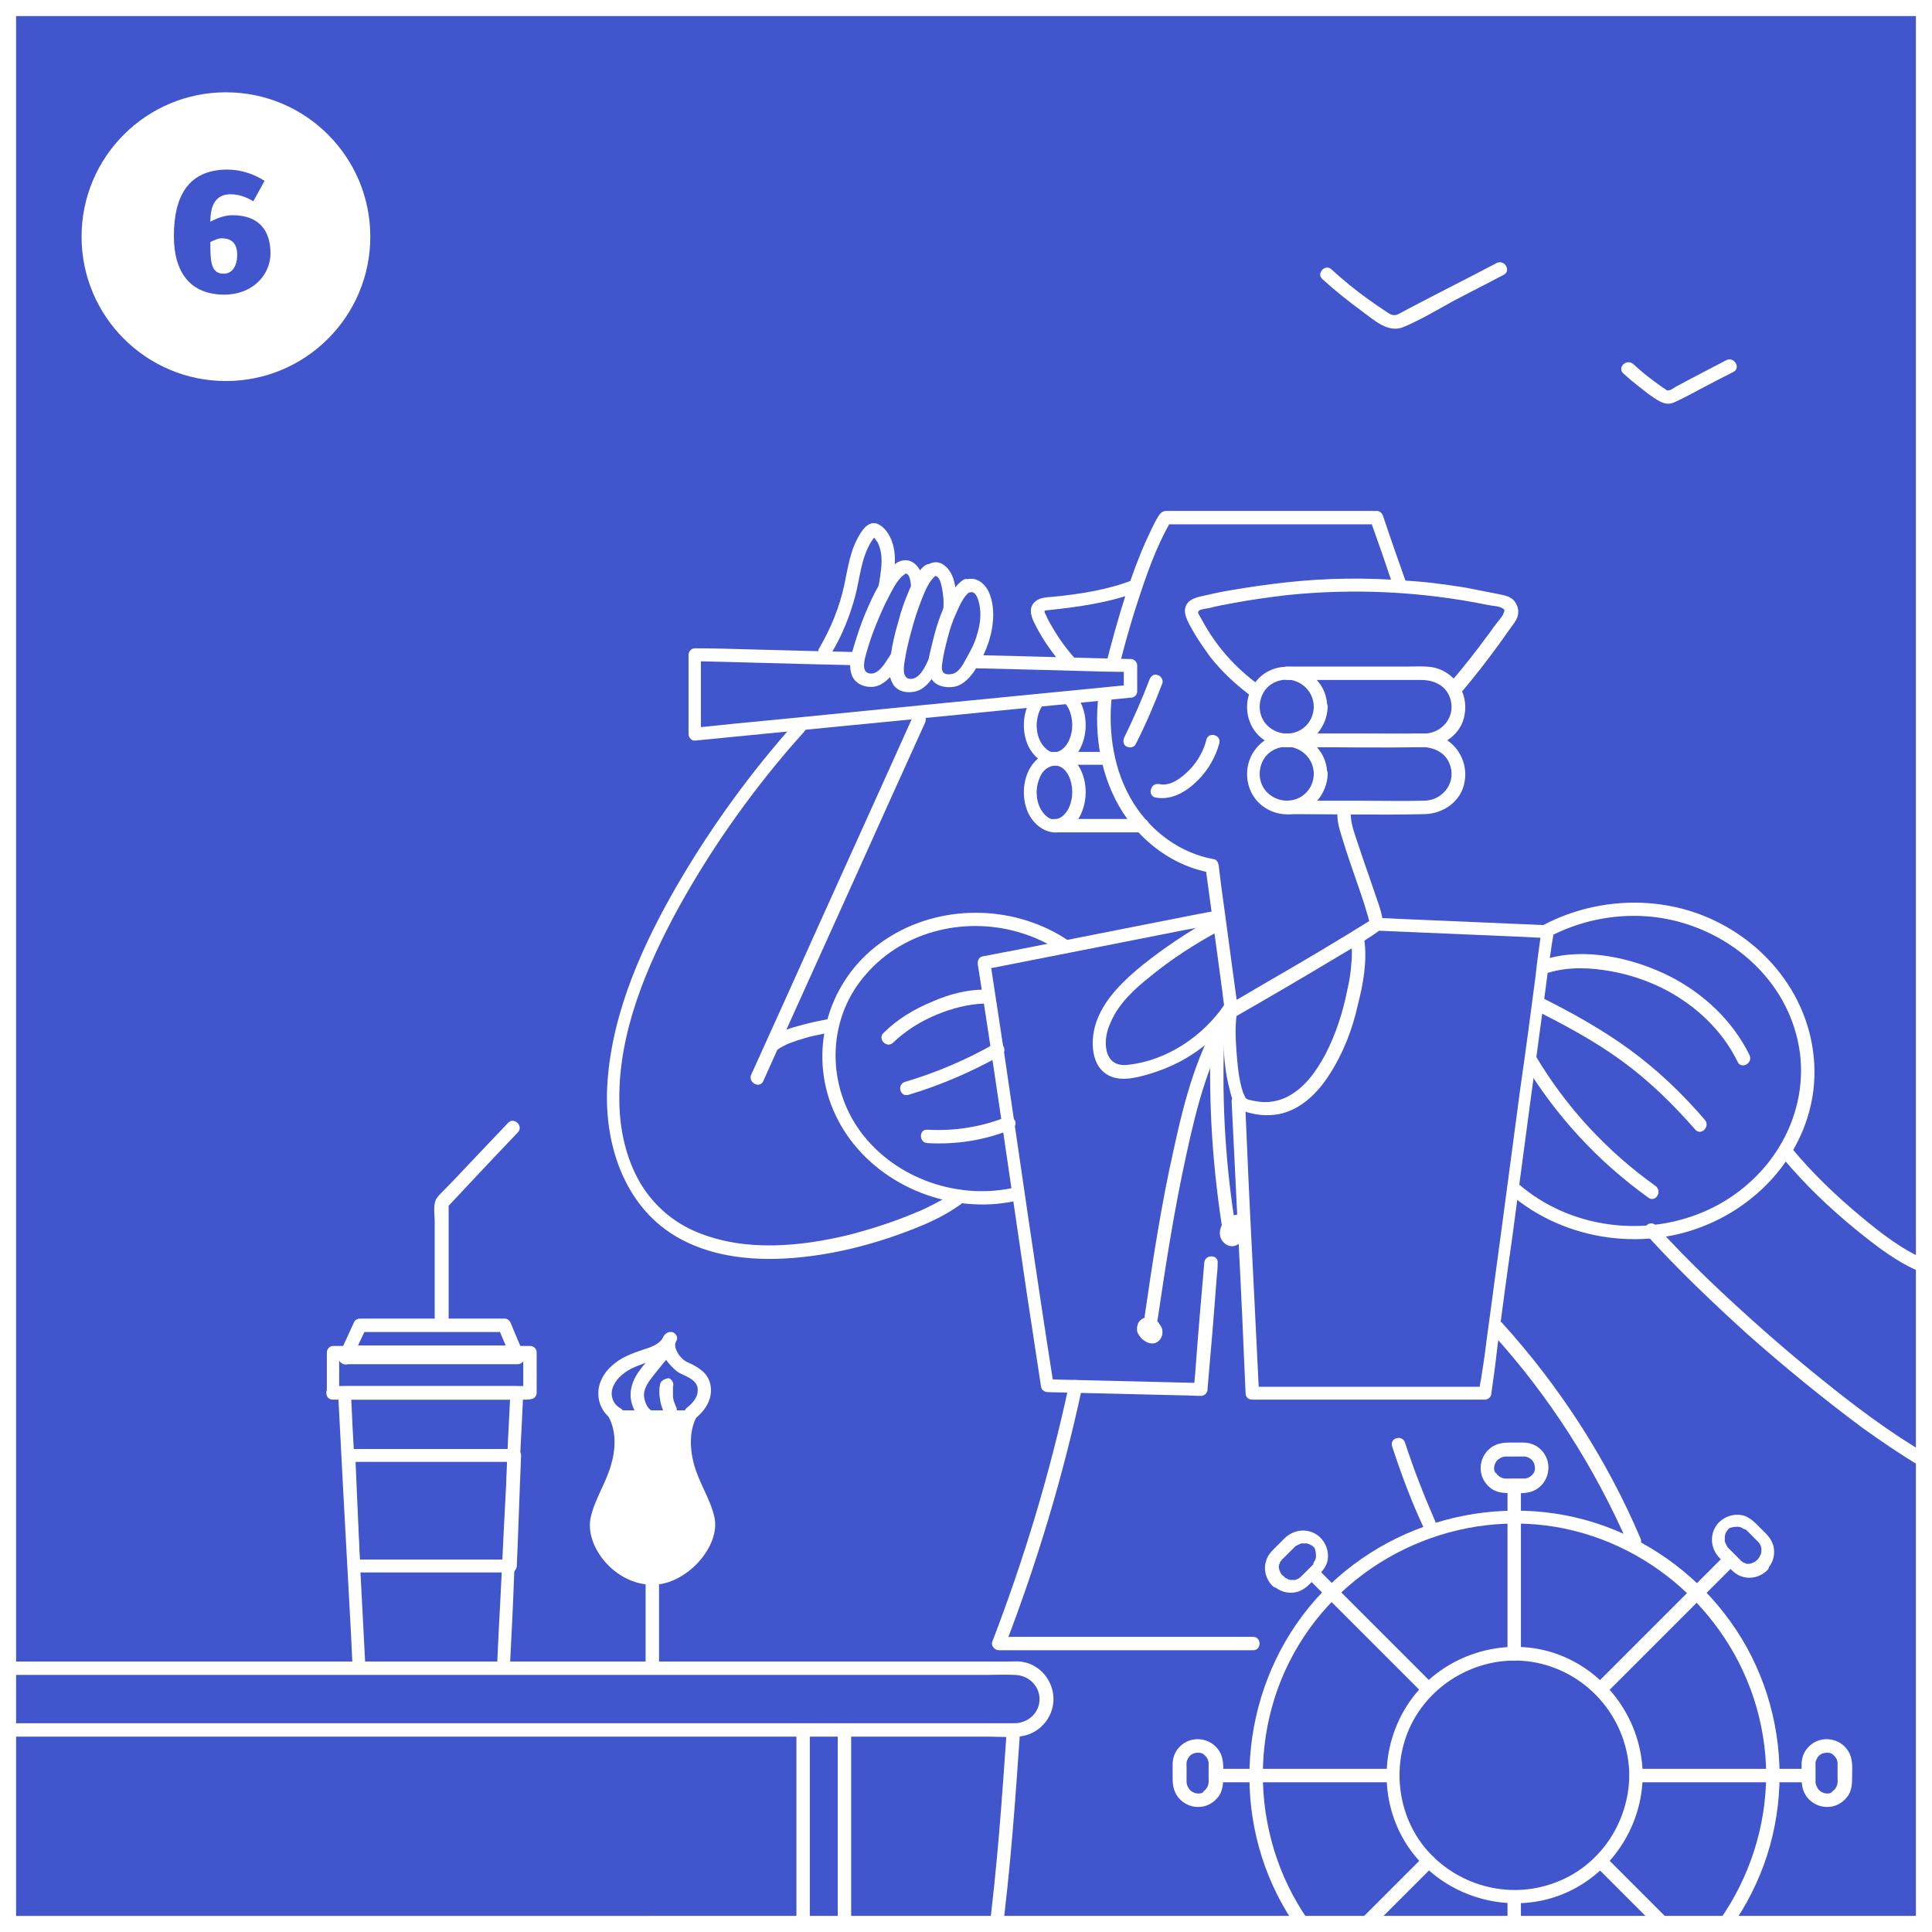 <?xml version="1.0" encoding="UTF-8"?> <!-- Generator: Adobe Illustrator 24.0.1, SVG Export Plug-In . SVG Version: 6.00 Build 0) --> <svg xmlns="http://www.w3.org/2000/svg" xmlns:xlink="http://www.w3.org/1999/xlink" id="Layer_1" x="0px" y="0px" viewBox="0 0 360 360" style="enable-background:new 0 0 360 360;" xml:space="preserve"><rect x="0" y="0" width="360" height="360" fill="#333333" stroke="none"/> <style type="text/css"> .st0{fill:#4155CD;} .st1{fill:#FFFFFF;} .st2{clip-path:url(#SVGID_2_);} .st3{clip-path:url(#SVGID_4_);} .st4{clip-path:url(#SVGID_6_);} .st5{clip-path:url(#SVGID_8_);} .st6{clip-path:url(#SVGID_10_);} .st7{clip-path:url(#SVGID_12_);} .st8{clip-path:url(#SVGID_14_);} .st9{clip-path:url(#SVGID_16_);} .st10{clip-path:url(#SVGID_18_);} .st11{clip-path:url(#SVGID_20_);} .st12{clip-path:url(#SVGID_22_);} .st13{clip-path:url(#SVGID_24_);} .st14{clip-path:url(#SVGID_26_);} .st15{clip-path:url(#SVGID_28_);} .st16{clip-path:url(#SVGID_30_);} .st17{clip-path:url(#SVGID_32_);} .st18{clip-path:url(#SVGID_34_);} .st19{clip-path:url(#SVGID_36_);} .st20{clip-path:url(#SVGID_38_);} .st21{clip-path:url(#SVGID_40_);} .st22{clip-path:url(#SVGID_42_);fill:#4155CD;} .st23{clip-path:url(#SVGID_44_);} .st24{clip-path:url(#SVGID_46_);fill:#4155CD;} .st25{clip-path:url(#SVGID_48_);} .st26{clip-path:url(#SVGID_50_);} .st27{clip-path:url(#SVGID_52_);} .st28{clip-path:url(#SVGID_54_);} .st29{clip-path:url(#SVGID_56_);} .st30{clip-path:url(#SVGID_58_);} .st31{clip-path:url(#SVGID_60_);} .st32{clip-path:url(#SVGID_62_);} .st33{clip-path:url(#SVGID_64_);} .st34{clip-path:url(#SVGID_66_);} .st35{clip-path:url(#SVGID_68_);} .st36{clip-path:url(#SVGID_70_);} .st37{clip-path:url(#SVGID_72_);} .st38{clip-path:url(#SVGID_74_);} .st39{clip-path:url(#SVGID_76_);} .st40{clip-path:url(#SVGID_78_);} .st41{clip-path:url(#SVGID_80_);} .st42{clip-path:url(#SVGID_82_);} .st43{clip-path:url(#SVGID_84_);} .st44{clip-path:url(#SVGID_86_);} .st45{clip-path:url(#SVGID_88_);} .st46{clip-path:url(#SVGID_90_);} .st47{clip-path:url(#SVGID_92_);} .st48{clip-path:url(#SVGID_94_);} .st49{clip-path:url(#SVGID_96_);} .st50{clip-path:url(#SVGID_98_);} .st51{clip-path:url(#SVGID_100_);} .st52{clip-path:url(#SVGID_102_);} .st53{clip-path:url(#SVGID_104_);} .st54{clip-path:url(#SVGID_106_);} .st55{clip-path:url(#SVGID_108_);} .st56{clip-path:url(#SVGID_110_);} .st57{clip-path:url(#SVGID_112_);} .st58{clip-path:url(#SVGID_114_);} .st59{clip-path:url(#SVGID_116_);} .st60{clip-path:url(#SVGID_118_);} .st61{clip-path:url(#SVGID_120_);} .st62{clip-path:url(#SVGID_122_);} .st63{clip-path:url(#SVGID_124_);} .st64{clip-path:url(#SVGID_126_);} .st65{clip-path:url(#SVGID_128_);} .st66{clip-path:url(#SVGID_130_);} .st67{clip-path:url(#SVGID_132_);} .st68{clip-path:url(#SVGID_134_);} .st69{clip-path:url(#SVGID_136_);fill:#4155CD;} .st70{clip-path:url(#SVGID_138_);} .st71{clip-path:url(#SVGID_140_);} .st72{clip-path:url(#SVGID_142_);} .st73{clip-path:url(#SVGID_144_);} .st74{clip-path:url(#SVGID_146_);} .st75{clip-path:url(#SVGID_148_);} .st76{clip-path:url(#SVGID_150_);} .st77{clip-path:url(#SVGID_152_);} .st78{clip-path:url(#SVGID_154_);} .st79{clip-path:url(#SVGID_156_);fill:#4155CD;} .st80{clip-path:url(#SVGID_158_);} .st81{clip-path:url(#SVGID_160_);fill:#4155CD;} .st82{clip-path:url(#SVGID_162_);} .st83{clip-path:url(#SVGID_164_);fill:#4155CD;} .st84{clip-path:url(#SVGID_166_);} .st85{clip-path:url(#SVGID_168_);} </style> <g> <rect x="0.5" y="0.5" class="st0" width="359" height="359"></rect> <path class="st1" d="M359,1v358H1V1H359 M360,0H0v360h360V0L360,0z"></path> </g> <g> <g> <g> <defs> <rect id="SVGID_1_" x="1" y="1" width="358" height="358"></rect> </defs> <clipPath id="SVGID_2_"> <use xlink:href="#SVGID_1_" style="overflow:visible;"></use> </clipPath> <g class="st2"> <path class="st1" d="M283.8,197.8c6,10,13.9,18.6,23.4,25.4c1.3,0.9,2.6-1.2,1.3-2.2c-9.1-6.5-16.8-14.8-22.5-24.5 C285.2,195.2,283,196.4,283.8,197.8L283.8,197.8z"></path> </g> </g> </g> <g> <g> <defs> <rect id="SVGID_3_" x="1" y="1" width="358" height="358"></rect> </defs> <clipPath id="SVGID_4_"> <use xlink:href="#SVGID_3_" style="overflow:visible;"></use> </clipPath> <g class="st3"> <path class="st1" d="M285.8,188.1c5.6,2.8,11.2,5.8,16.3,9.5c5.1,3.7,9.6,8.1,13.8,12.9c1.1,1.2,2.8-0.6,1.8-1.8 c-4.2-4.9-8.8-9.3-14-13.1s-10.8-6.9-16.6-9.8C285.6,185.2,284.3,187.4,285.8,188.1L285.8,188.1z"></path> </g> </g> </g> <g> <g> <defs> <rect id="SVGID_5_" x="1" y="1" width="358" height="358"></rect> </defs> <clipPath id="SVGID_6_"> <use xlink:href="#SVGID_5_" style="overflow:visible;"></use> </clipPath> <g class="st4"> <path class="st1" d="M288.7,181.2c3.7-1.1,7.8-0.9,11.6-0.2c3.3,0.6,6.6,1.7,9.6,3.2c5.9,3,11,7.7,13.9,13.7 c0.7,1.4,2.9,0.2,2.2-1.3c-3.2-6.5-8.7-11.6-15.1-14.8c-6.7-3.3-15.5-5.3-22.8-3.1C286.6,179.3,287.2,181.7,288.7,181.2 L288.7,181.2z"></path> </g> </g> </g> <g> <g> <defs> <rect id="SVGID_7_" x="1" y="1" width="358" height="358"></rect> </defs> <clipPath id="SVGID_8_"> <use xlink:href="#SVGID_7_" style="overflow:visible;"></use> </clipPath> <g class="st5"> <path class="st1" d="M335.6,199.6c-0.1,12.5-8.8,23.2-20.5,27.1c-12.1,4.1-26.2,0.9-34.8-8.7c-8.3-9.2-9.5-22.9-2.8-33.3 c6.9-10.7,20.5-15.8,32.9-13.5c12.1,2.3,22.6,11.4,24.8,23.8C335.5,196.6,335.6,198.1,335.6,199.6c0,1.6,2.5,1.6,2.5,0 c-0.1-13.6-9.5-25.1-22.1-29.5c-13-4.5-28.4-0.9-37.7,9.5c-8.9,10-10.2,24.9-2.8,36.2c7.6,11.6,22.1,17,35.6,14.5 c13-2.4,24.3-12.5,26.6-25.8c0.3-1.7,0.4-3.3,0.4-5C338.1,198,335.6,198,335.6,199.6z"></path> </g> </g> </g> <g> <g> <defs> <rect id="SVGID_9_" x="1" y="1" width="358" height="358"></rect> </defs> <clipPath id="SVGID_10_"> <use xlink:href="#SVGID_9_" style="overflow:visible;"></use> </clipPath> <g class="st6"> <g> <path class="st1" d="M329.1,330.8c-0.1,19.5-12.5,37.4-30.8,44.1c-18.6,6.7-39.8,0.9-52.4-14.3c-12.5-15.2-14.1-37.3-3.9-54.1 c10.1-16.7,30.2-25.6,49.4-21.7c19,3.9,34,19.5,37.1,38.7C328.9,325.9,329.1,328.4,329.1,330.8c0,1.6,2.5,1.6,2.5,0 c0-10.3-3.2-20.4-9.2-28.7c-5.8-8.1-14-14.3-23.3-17.7c-19.5-7.1-42.1-0.9-55.2,15.1c-13.1,16.1-14.8,39.3-4,57 s31.9,26.8,52.2,22.7c19.9-4,35.8-20.7,38.9-40.8c0.4-2.5,0.6-5.1,0.6-7.6C331.6,329.2,329.1,329.2,329.1,330.8z"></path> </g> </g> </g> </g> <g> <g> <defs> <rect id="SVGID_11_" x="1" y="1" width="358" height="358"></rect> </defs> <clipPath id="SVGID_12_"> <use xlink:href="#SVGID_11_" style="overflow:visible;"></use> </clipPath> <g class="st7"> <g> <path class="st1" d="M304.8,332.1c11.5,0,23.1,0,34.6,0c1.6,0,1.6-2.5,0-2.5c-11.5,0-23.1,0-34.6,0 C303.2,329.6,303.2,332.1,304.8,332.1L304.8,332.1z"></path> </g> </g> </g> </g> <g> <g> <defs> <rect id="SVGID_13_" x="1" y="1" width="358" height="358"></rect> </defs> <clipPath id="SVGID_14_"> <use xlink:href="#SVGID_13_" style="overflow:visible;"></use> </clipPath> <g class="st8"> <g> <path class="st1" d="M224.9,332.1c11.5,0,23.1,0,34.6,0c1.6,0,1.6-2.5,0-2.5c-11.5,0-23.1,0-34.6,0 C223.3,329.6,223.3,332.1,224.9,332.1L224.9,332.1z"></path> </g> </g> </g> </g> <g> <g> <defs> <rect id="SVGID_15_" x="1" y="1" width="358" height="358"></rect> </defs> <clipPath id="SVGID_16_"> <use xlink:href="#SVGID_15_" style="overflow:visible;"></use> </clipPath> <g class="st9"> <g> <path class="st1" d="M280.9,353.5c0,11.5,0,23.1,0,34.6c0,1.6,2.5,1.6,2.5,0c0-11.5,0-23.1,0-34.6 C283.4,351.8,280.9,351.8,280.9,353.5L280.9,353.5z"></path> </g> </g> </g> </g> <g> <g> <defs> <rect id="SVGID_17_" x="1" y="1" width="358" height="358"></rect> </defs> <clipPath id="SVGID_18_"> <use xlink:href="#SVGID_17_" style="overflow:visible;"></use> </clipPath> <g class="st10"> <g> <path class="st1" d="M280.9,273.6c0,11.5,0,23.1,0,34.6c0,1.6,2.5,1.6,2.5,0c0-11.5,0-23.1,0-34.6 C283.4,272,280.9,272,280.9,273.6L280.9,273.6z"></path> </g> </g> </g> </g> <g> <g> <defs> <rect id="SVGID_19_" x="1" y="1" width="358" height="358"></rect> </defs> <clipPath id="SVGID_20_"> <use xlink:href="#SVGID_19_" style="overflow:visible;"></use> </clipPath> <g class="st11"> <g> <path class="st1" d="M299.1,315.7c8.2-8.2,16.3-16.3,24.5-24.5c1.1-1.1-0.6-2.9-1.8-1.8c-8.2,8.2-16.3,16.3-24.5,24.5 C296.2,315.1,297.9,316.8,299.1,315.7L299.1,315.7z"></path> </g> </g> </g> </g> <g> <g> <defs> <rect id="SVGID_21_" x="1" y="1" width="358" height="358"></rect> </defs> <clipPath id="SVGID_22_"> <use xlink:href="#SVGID_21_" style="overflow:visible;"></use> </clipPath> <g class="st12"> <g> <path class="st1" d="M242.6,372.2c8.2-8.2,16.3-16.3,24.5-24.5c1.1-1.1-0.6-2.9-1.8-1.8c-8.2,8.2-16.3,16.3-24.5,24.5 C239.7,371.5,241.4,373.3,242.6,372.2L242.6,372.2z"></path> </g> </g> </g> </g> <g> <g> <defs> <rect id="SVGID_23_" x="1" y="1" width="358" height="358"></rect> </defs> <clipPath id="SVGID_24_"> <use xlink:href="#SVGID_23_" style="overflow:visible;"></use> </clipPath> <g class="st13"> <g> <path class="st1" d="M297.3,347.7c8.2,8.2,16.3,16.3,24.5,24.5c1.1,1.1,2.9-0.6,1.8-1.8c-8.2-8.2-16.3-16.3-24.5-24.5 C297.9,344.8,296.2,346.6,297.3,347.7L297.3,347.7z"></path> </g> </g> </g> </g> <g> <g> <defs> <rect id="SVGID_25_" x="1" y="1" width="358" height="358"></rect> </defs> <clipPath id="SVGID_26_"> <use xlink:href="#SVGID_25_" style="overflow:visible;"></use> </clipPath> <g class="st14"> <g> <path class="st1" d="M240.8,291.2c8.2,8.2,16.3,16.3,24.5,24.5c1.1,1.1,2.9-0.6,1.8-1.8c-8.2-8.2-16.3-16.3-24.5-24.5 C241.4,288.3,239.7,290.1,240.8,291.2L240.8,291.2z"></path> </g> </g> </g> </g> <g> <g> <defs> <rect id="SVGID_27_" x="1" y="1" width="358" height="358"></rect> </defs> <clipPath id="SVGID_28_"> <use xlink:href="#SVGID_27_" style="overflow:visible;"></use> </clipPath> <g class="st15"> <path class="st0" d="M277.1,273.6L277.1,273.6c0-1.9,1.5-3.4,3.4-3.4h3.3c1.9,0,3.4,1.5,3.4,3.4l0,0c0,1.9-1.5,3.4-3.4,3.4h-3.3 C278.6,277,277.1,275.5,277.1,273.6z"></path> <g> <path class="st1" d="M278.4,273.6c0-0.7,0.4-1.5,1-1.8c0.3-0.2,0.3-0.2,0.6-0.3c0.1,0,0.3-0.1,0.4-0.1c-0.2,0,0.1,0,0.1,0 c0.2,0,0.4,0,0.6,0c0.7,0,1.4,0,2.1,0s1-0.1,1.6,0.2c-0.2-0.1,0.2,0.1,0.2,0.1c0.1,0.1,0.2,0.1,0.3,0.2 c-0.1-0.1,0.1,0.1,0.1,0.1c0.1,0.1,0.2,0.2,0.2,0.2c-0.1-0.2,0.1,0.2,0.1,0.2c0.1,0.1,0.1,0.2,0.2,0.3c-0.1-0.2,0,0.1,0,0.1 c0,0.2,0.1,0.3,0.1,0.5c0-0.2,0,0.2,0,0.2c0,0.1,0,0.2,0,0.3c0-0.2,0,0.1,0,0.1c0,0.1-0.1,0.2-0.1,0.3c0,0.1-0.1,0.3-0.3,0.5 c-0.2,0.3,0.1-0.1-0.1,0.1c-0.1,0.1-0.2,0.2-0.3,0.3c0.2-0.1-0.2,0.1-0.2,0.1c-0.1,0.1-0.2,0.1-0.3,0.2c0.1-0.1-0.1,0-0.1,0 c-0.1,0-0.3,0.1-0.4,0.1c-0.4,0.1,0.2,0-0.2,0c-0.1,0-0.1,0-0.2,0s-0.1,0-0.2,0c-0.7,0-1.4,0-2,0c-0.7,0-1.3,0.1-1.9-0.2 c0.2,0.1-0.2-0.1-0.2-0.1c-0.1-0.1-0.2-0.1-0.3-0.2c0.2,0.1-0.2-0.2-0.1-0.1c-0.2-0.2-0.1-0.1-0.2-0.3 C278.5,274.4,278.4,274,278.4,273.6c0-1.6-2.5-1.6-2.5,0s0.8,2.9,2,3.8c0.9,0.6,1.9,0.8,3,0.8c1.8,0,3.8,0.3,5.4-0.7 c2.6-1.6,3-5.3,0.8-7.4c-0.9-0.9-2.1-1.3-3.3-1.3c-0.8,0-1.6,0-2.4,0c-1.1,0-2.2,0.1-3.2,0.7c-1.4,0.8-2.3,2.4-2.3,4 C275.9,275.2,278.4,275.2,278.4,273.6z"></path> </g> </g> </g> </g> <g> <g> <defs> <rect id="SVGID_29_" x="1" y="1" width="358" height="358"></rect> </defs> <clipPath id="SVGID_30_"> <use xlink:href="#SVGID_29_" style="overflow:visible;"></use> </clipPath> <g class="st16"> <path class="st0" d="M223.3,335.4L223.3,335.4c-1.9,0-3.4-1.5-3.4-3.4v-3.3c0-1.9,1.5-3.4,3.4-3.4l0,0c1.9,0,3.4,1.5,3.4,3.4 v3.3C226.7,333.9,225.2,335.4,223.3,335.4z"></path> <g> <path class="st1" d="M223.3,334.2c-0.7,0-1.5-0.4-1.8-1c-0.2-0.3-0.2-0.3-0.3-0.6c0-0.1-0.1-0.3-0.1-0.4c0,0.2,0-0.1,0-0.1 c0-0.2,0-0.4,0-0.6c0-0.7,0-1.4,0-2.1s-0.1-1,0.2-1.6c-0.1,0.2,0.1-0.2,0.1-0.2c0.1-0.1,0.1-0.2,0.2-0.3 c-0.1,0.1,0.1-0.1,0.1-0.1c0.1-0.1,0.2-0.2,0.2-0.2c-0.2,0.1,0.2-0.1,0.2-0.1c0.1-0.1,0.2-0.1,0.3-0.2c-0.2,0.1,0.1,0,0.1,0 c0.2,0,0.3-0.1,0.5-0.1c-0.2,0,0.2,0,0.2,0c0.1,0,0.2,0,0.3,0c-0.2,0,0.1,0,0.1,0c0.1,0,0.2,0.1,0.3,0.1s0.3,0.1,0.5,0.3 c0.3,0.2-0.1-0.1,0.1,0.1c0.1,0.1,0.2,0.2,0.3,0.3c-0.1-0.2,0.1,0.2,0.1,0.2c0.1,0.1,0.1,0.2,0.2,0.3c-0.1-0.1,0,0.1,0,0.1 c0,0.1,0.1,0.3,0.1,0.4c0.1,0.4,0-0.2,0,0.2c0,0.1,0,0.1,0,0.2s0,0.1,0,0.2c0,0.7,0,1.4,0,2c0,0.7,0.1,1.3-0.2,1.9 c0.1-0.2-0.1,0.2-0.1,0.2c-0.1,0.1-0.1,0.2-0.2,0.3c0.1-0.2-0.2,0.2-0.1,0.1c-0.2,0.2-0.1,0.1-0.3,0.2 C224.2,334.1,223.8,334.2,223.3,334.2c-1.6,0-1.6,2.5,0,2.5s2.9-0.8,3.8-2c0.6-0.9,0.8-1.9,0.8-3c0-1.8,0.3-3.8-0.7-5.4 c-1.6-2.6-5.3-3-7.4-0.8c-0.9,0.9-1.3,2.1-1.3,3.3c0,0.8,0,1.6,0,2.4c0,1.1,0.1,2.2,0.7,3.2c0.8,1.4,2.4,2.3,4,2.3 C224.9,336.7,224.9,334.2,223.3,334.2z"></path> </g> </g> </g> </g> <g> <g> <defs> <rect id="SVGID_31_" x="1" y="1" width="358" height="358"></rect> </defs> <clipPath id="SVGID_32_"> <use xlink:href="#SVGID_31_" style="overflow:visible;"></use> </clipPath> <g class="st17"> <path class="st0" d="M340.5,335.4L340.5,335.4c-1.9,0-3.4-1.5-3.4-3.4v-3.3c0-1.9,1.5-3.4,3.4-3.4l0,0c1.9,0,3.4,1.5,3.4,3.4 v3.3C343.9,333.9,342.4,335.4,340.5,335.4z"></path> <g> <path class="st1" d="M340.5,334.2c-0.7,0-1.5-0.4-1.8-1c-0.2-0.3-0.2-0.3-0.3-0.6c0-0.1-0.1-0.3-0.1-0.4c0,0.2,0-0.1,0-0.1 c0-0.2,0-0.4,0-0.6c0-0.7,0-1.4,0-2.1s-0.1-1,0.2-1.6c-0.1,0.2,0.1-0.2,0.1-0.2c0.1-0.1,0.1-0.2,0.2-0.3 c-0.1,0.1,0.1-0.1,0.1-0.1c0.1-0.1,0.2-0.2,0.2-0.2c-0.2,0.1,0.2-0.1,0.2-0.1c0.1-0.1,0.2-0.1,0.3-0.2c-0.2,0.1,0.1,0,0.1,0 c0.2,0,0.3-0.1,0.5-0.1c-0.2,0,0.2,0,0.2,0c0.1,0,0.2,0,0.3,0c-0.2,0,0.1,0,0.1,0c0.1,0,0.2,0.1,0.3,0.1c0.1,0,0.3,0.1,0.5,0.3 c0.3,0.2-0.1-0.1,0.1,0.1c0.1,0.1,0.2,0.2,0.3,0.3c-0.1-0.2,0.1,0.2,0.1,0.2c0.1,0.1,0.1,0.2,0.2,0.3c-0.1-0.1,0,0.1,0,0.1 c0,0.1,0.1,0.3,0.1,0.4c0.1,0.4,0-0.2,0,0.2c0,0.1,0,0.1,0,0.2s0,0.1,0,0.2c0,0.7,0,1.4,0,2c0,0.7,0.1,1.3-0.2,1.9 c0.1-0.2-0.1,0.2-0.1,0.2c-0.1,0.1-0.1,0.2-0.2,0.3c0.1-0.2-0.2,0.2-0.1,0.1c-0.2,0.2-0.1,0.1-0.3,0.2 C341.3,334.1,340.9,334.2,340.5,334.2c-1.6,0-1.6,2.5,0,2.5s2.9-0.8,3.8-2c0.6-0.9,0.8-1.9,0.8-3c0-1.8,0.3-3.8-0.7-5.4 c-1.6-2.6-5.3-3-7.4-0.8c-0.9,0.9-1.3,2.1-1.3,3.3c0,0.8,0,1.6,0,2.4c0,1.1,0.1,2.2,0.7,3.2c0.8,1.4,2.4,2.3,4,2.3 C342.1,336.7,342.1,334.2,340.5,334.2z"></path> </g> </g> </g> </g> <g> <g> <defs> <rect id="SVGID_33_" x="1" y="1" width="358" height="358"></rect> </defs> <clipPath id="SVGID_34_"> <use xlink:href="#SVGID_33_" style="overflow:visible;"></use> </clipPath> <g class="st18"> <path class="st0" d="M328.3,291.5L328.3,291.5c-1.3,1.3-3.5,1.3-4.8,0l-2.3-2.3c-1.3-1.3-1.3-3.5,0-4.8l0,0 c1.3-1.3,3.5-1.3,4.8,0l2.3,2.3C329.6,288,329.6,290.2,328.3,291.5z"></path> <g> <path class="st1" d="M327.4,290.7c-0.1,0.1-0.2,0.1-0.2,0.2c0.2-0.2-0.1,0.1-0.2,0.1c-0.1,0.1-0.2,0.1-0.4,0.2c0,0,0.2-0.1,0,0 c-0.1,0-0.2,0.1-0.2,0.1c-0.1,0-0.2,0-0.3,0.1c0.3-0.1,0,0-0.2,0c-0.1,0-0.3,0-0.4,0s-0.2-0.1,0,0c-0.1,0-0.2,0-0.2-0.1 c-0.1,0-0.2-0.1-0.4-0.1c-0.2-0.1,0.2,0.1,0,0c0,0-0.1,0-0.1-0.1c-0.1-0.1-0.2-0.1-0.3-0.2c-0.2-0.1,0,0,0,0 c-0.1-0.1-0.2-0.1-0.2-0.2c-0.1-0.1-0.2-0.2-0.3-0.3c-0.5-0.5-1-1-1.5-1.5c-0.2-0.2-0.3-0.3-0.5-0.5c-0.1-0.1-0.2-0.2-0.2-0.3 c0.2,0.2-0.1-0.1-0.1-0.2s-0.1-0.1-0.1-0.2c0,0-0.1-0.3-0.1-0.1c0.1,0.2,0,0,0-0.1s0-0.1-0.1-0.2c0-0.1,0-0.1,0-0.2 c0,0-0.1-0.3,0-0.1c0,0.2,0,0,0,0c0-0.1,0-0.1,0-0.2c0-0.2,0-0.3,0-0.5c0,0.3,0,0,0-0.1s0.1-0.2,0.1-0.4c0.1-0.2-0.1,0.2,0,0 c0-0.1,0.1-0.1,0.1-0.2c0.1-0.1,0.2-0.3,0.2-0.4c-0.2,0.2,0.1-0.1,0.1-0.1c0.1-0.1,0.2-0.1,0.2-0.2c0,0-0.2,0.1-0.1,0 c0.1,0,0.1-0.1,0.2-0.1c0.1-0.1,0.3-0.1,0.4-0.2c-0.3,0.1,0.1,0,0.2,0s0.3-0.1,0.4-0.1c-0.3,0.1,0,0,0.2,0c0.1,0,0.3,0,0.4,0 c0.2,0,0,0,0,0c0.1,0,0.1,0,0.2,0s0.3,0.1,0.4,0.1c0.2,0.1,0,0,0,0c0.1,0,0.1,0.1,0.2,0.1c0.1,0.1,0.3,0.2,0.4,0.2 c0.2,0.1-0.1-0.1,0,0c0,0,0.1,0.1,0.2,0.1c0,0,0,0,0.1,0c0.1,0.1,0.1,0.1,0.2,0.2c0.5,0.5,1,1,1.4,1.4c0.2,0.2,0.4,0.4,0.6,0.6 c0.1,0.1,0.1,0.1,0.2,0.2c0.2,0.2,0,0,0,0c0.1,0.1,0.1,0.2,0.2,0.3c0.1,0.1,0.1,0.2,0.2,0.4c-0.1-0.2,0-0.1,0,0 s0.1,0.2,0.1,0.3c0,0.1,0.1,0.4,0,0.1c0,0.2,0,0.3,0,0.5c0,0.1,0,0.1,0,0.2c0,0.2,0-0.1,0,0s-0.1,0.3-0.1,0.4s0,0.1-0.1,0.2 c0.1-0.2,0-0.1,0,0c-0.1,0.1-0.1,0.3-0.2,0.4c0,0.1-0.1,0.2,0,0C327.6,290.5,327.5,290.6,327.4,290.7c-0.5,0.5-0.5,1.3,0,1.8 s1.3,0.5,1.8,0c1.1-1.1,1.6-2.7,1.3-4.2c-0.2-1-0.8-1.9-1.5-2.6c-0.6-0.6-1.1-1.1-1.7-1.7c-0.7-0.7-1.5-1.3-2.4-1.6 c-1.5-0.4-3.1,0-4.3,1c-1.1,0.9-1.7,2.4-1.6,3.8c0.1,1.2,0.6,2.3,1.5,3.2c0.5,0.5,1.1,1.1,1.6,1.6c0.8,0.8,1.5,1.5,2.6,1.8 c1.6,0.5,3.4,0,4.6-1.2c0.5-0.5,0.5-1.3,0-1.8C328.7,290.2,327.9,290.2,327.4,290.7z"></path> </g> </g> </g> </g> <g> <g> <defs> <rect id="SVGID_35_" x="1" y="1" width="358" height="358"></rect> </defs> <clipPath id="SVGID_36_"> <use xlink:href="#SVGID_35_" style="overflow:visible;"></use> </clipPath> <g class="st19"> <path class="st0" d="M238.1,294.5L238.1,294.5c-1.3-1.3-1.3-3.5,0-4.8l2.3-2.3c1.3-1.3,3.5-1.3,4.8,0l0,0c1.3,1.3,1.3,3.5,0,4.8 l-2.3,2.3C241.6,295.8,239.5,295.8,238.1,294.5z"></path> <g> <path class="st1" d="M239,293.6c-0.1-0.1-0.1-0.2-0.2-0.2c0.2,0.2-0.1-0.1-0.1-0.2c-0.1-0.1-0.1-0.2-0.2-0.4c0,0,0.1,0.2,0,0 c0-0.1-0.1-0.2-0.1-0.2c0-0.1,0-0.2-0.1-0.3c0.1,0.3,0,0,0-0.2c0-0.1,0-0.3,0-0.4s0.1-0.2,0,0c0-0.1,0-0.2,0.1-0.2 c0-0.1,0.1-0.2,0.1-0.4c0.1-0.2-0.1,0.2,0,0c0,0,0-0.1,0.1-0.1c0.1-0.1,0.1-0.2,0.2-0.3c0.1-0.2,0,0,0,0 c0.1-0.1,0.1-0.2,0.2-0.2c0.1-0.1,0.2-0.2,0.3-0.3c0.5-0.5,1-1,1.5-1.5c0.2-0.2,0.3-0.3,0.5-0.5c0.1-0.1,0.2-0.2,0.3-0.2 c-0.2,0.2,0.1-0.1,0.2-0.1c0.1,0,0.1-0.1,0.2-0.1c0,0,0.3-0.1,0.1-0.1c-0.2,0.1,0,0,0.1,0s0.1,0,0.2-0.1c0.1,0,0.1,0,0.2,0 c0,0,0.3-0.1,0.1,0c-0.2,0,0,0,0,0c0.1,0,0.1,0,0.2,0c0.2,0,0.3,0,0.5,0c-0.3,0,0,0,0.1,0s0.2,0.1,0.4,0.1c0.2,0.1-0.2-0.1,0,0 c0.1,0,0.1,0.1,0.2,0.1c0.1,0.1,0.3,0.2,0.4,0.2c-0.2-0.2,0.1,0.1,0.1,0.1c0.1,0.1,0.1,0.2,0.2,0.2c0,0-0.1-0.2,0-0.1 c0,0.1,0.1,0.1,0.1,0.2c0.1,0.1,0.1,0.3,0.2,0.4c-0.1-0.3,0,0.1,0,0.2s0.1,0.3,0.1,0.4c-0.1-0.3,0,0,0,0.2c0,0.1,0,0.3,0,0.4 c0,0.2,0,0,0,0c0,0.1,0,0.1,0,0.2s-0.1,0.3-0.1,0.4c-0.1,0.2,0,0,0,0c0,0.1-0.1,0.1-0.1,0.2c-0.1,0.1-0.2,0.3-0.2,0.4 c-0.1,0.2,0.1-0.1,0,0c0,0-0.1,0.1-0.1,0.2c0,0,0,0,0,0.1c-0.1,0.1-0.1,0.1-0.2,0.2c-0.5,0.5-1,1-1.4,1.4 c-0.2,0.2-0.4,0.4-0.6,0.6c-0.1,0.1-0.1,0.1-0.2,0.2c-0.2,0.2,0,0,0,0c-0.1,0.1-0.2,0.1-0.3,0.2s-0.2,0.1-0.4,0.2 c0.2-0.1,0.1,0,0,0s-0.2,0.1-0.3,0.1s-0.4,0.1-0.1,0c-0.2,0-0.3,0-0.5,0c-0.1,0-0.1,0-0.2,0c-0.2,0,0.1,0,0,0s-0.3-0.1-0.4-0.1 c-0.1,0-0.1,0-0.2-0.1c0.2,0.1,0.1,0,0,0c-0.1-0.1-0.3-0.1-0.4-0.2c-0.1,0-0.2-0.1,0,0C239.2,293.7,239.1,293.6,239,293.6 c-0.5-0.5-1.3-0.5-1.8,0s-0.5,1.3,0,1.8c1.1,1.1,2.7,1.6,4.2,1.3c1-0.2,1.9-0.8,2.6-1.5c0.6-0.6,1.1-1.1,1.7-1.7 c0.7-0.7,1.3-1.5,1.6-2.4c0.4-1.5,0-3.1-1-4.3c-0.9-1.1-2.4-1.7-3.8-1.6c-1.2,0.1-2.3,0.6-3.2,1.5c-0.5,0.5-1.1,1.1-1.6,1.6 c-0.8,0.8-1.5,1.5-1.8,2.6c-0.5,1.6,0,3.4,1.2,4.6c0.5,0.5,1.3,0.5,1.8,0C239.5,294.8,239.5,294.1,239,293.6z"></path> </g> </g> </g> </g> <g> <g> <defs> <rect id="SVGID_37_" x="1" y="1" width="358" height="358"></rect> </defs> <clipPath id="SVGID_38_"> <use xlink:href="#SVGID_37_" style="overflow:visible;"></use> </clipPath> <g class="st20"> <g> <path class="st1" d="M303.6,330.8c-0.1,8.9-5.6,17.1-14.1,20.1c-8.5,3.1-18.1,0.4-23.9-6.5c-5.7-6.9-6.4-17-1.8-24.6 s13.7-11.7,22.4-10C296.3,311.8,303.5,320.7,303.6,330.8c0,1.6,2.5,1.6,2.5,0c-0.1-10-6.4-19-15.7-22.5 c-9.4-3.5-20.4-0.4-26.7,7.4c-6.3,7.8-7.1,18.9-1.9,27.5c5.2,8.5,15.4,12.9,25.2,11c11.1-2.2,19-12.2,19.1-23.4 C306.1,329.2,303.6,329.2,303.6,330.8z"></path> </g> </g> </g> </g> <g> <g> <defs> <rect id="SVGID_39_" x="1" y="1" width="358" height="358"></rect> </defs> <clipPath id="SVGID_40_"> <use xlink:href="#SVGID_39_" style="overflow:visible;"></use> </clipPath> <g class="st21"> <path class="st1" d="M208.8,200.5c-1.5,10.7-9.9,18.7-20.3,20.9c-10.7,2.2-22.5-2.2-28.7-11.3c-5.9-8.8-5.5-20.6,1.6-28.6 c7.2-8.3,19.1-10.9,29.4-7.5c11.4,3.7,19.5,14.8,18,26.9c-0.2,1.6,2.3,1.6,2.5,0c1.4-11.6-5.5-22.7-15.8-27.7 c-10.7-5.2-24.1-3.9-33.2,3.9c-8.8,7.6-11.6,20.2-6.6,30.7c5.1,10.8,17.1,17.2,28.9,16.6c11.4-0.6,22.2-7.8,25.8-18.9 c0.4-1.4,0.8-2.8,1-4.2C211.4,199.6,209,198.9,208.8,200.5z"></path> </g> </g> </g> <g> <g> <defs> <rect id="SVGID_41_" x="1" y="1" width="358" height="358"></rect> </defs> <clipPath id="SVGID_42_"> <use xlink:href="#SVGID_41_" style="overflow:visible;"></use> </clipPath> <polyline class="st22" points="256.4,172.2 288.4,173.6 276.9,259.6 233.4,259.6 230.8,205.4 "></polyline> </g> </g> <g> <g> <defs> <rect id="SVGID_43_" x="1" y="1" width="358" height="358"></rect> </defs> <clipPath id="SVGID_44_"> <use xlink:href="#SVGID_43_" style="overflow:visible;"></use> </clipPath> <g class="st23"> <path class="st1" d="M256.4,173.4c9.3,0.4,18.7,0.8,28,1.2c1.3,0.1,2.6,0.1,4,0.2c-0.4-0.4-0.8-0.8-1.2-1.2 c-0.4,2.8-0.8,5.7-1.1,8.5c-0.9,6.9-1.8,13.7-2.8,20.6c-1.1,8.3-2.2,16.5-3.3,24.8c-1,7.2-1.9,14.3-2.9,21.5 c-0.3,2.4-0.6,4.7-1,7.1c-0.1,1.1-0.5,2.3-0.5,3.4v0.1c0.4-0.4,0.8-0.8,1.2-1.2c-4.9,0-9.8,0-14.7,0c-7.8,0-15.6,0-23.3,0 c-1.8,0-3.6,0-5.4,0c0.4,0.4,0.8,0.8,1.2,1.2c-0.3-6.1-0.6-12.2-0.9-18.3c-0.5-9.8-1-19.5-1.4-29.3c-0.1-2.2-0.2-4.5-0.3-6.7 c-0.1-1.6-2.6-1.6-2.5,0c0.3,6.1,0.6,12.2,0.9,18.3c0.5,9.8,1,19.5,1.4,29.3c0.1,2.2,0.2,4.5,0.3,6.7c0,0.7,0.5,1.2,1.2,1.2 c4.9,0,9.8,0,14.7,0c7.8,0,15.6,0,23.3,0c1.8,0,3.6,0,5.4,0c0.7,0,1.2-0.6,1.2-1.2c0.4-2.8,0.8-5.7,1.1-8.5 c0.9-6.9,1.8-13.7,2.8-20.6c1.1-8.3,2.2-16.5,3.3-24.8c1-7.2,1.9-14.3,2.9-21.5c0.3-2.4,0.6-4.7,1-7.1c0.1-1.1,0.4-2.3,0.5-3.4 v-0.1c0.1-0.7-0.6-1.2-1.2-1.2c-9.3-0.4-18.7-0.8-28-1.2c-1.3-0.1-2.6-0.1-4-0.2C254.8,170.8,254.8,173.3,256.4,173.4 L256.4,173.4z"></path> </g> </g> </g> <g> <g> <defs> <rect id="SVGID_45_" x="1" y="1" width="358" height="358"></rect> </defs> <clipPath id="SVGID_46_"> <use xlink:href="#SVGID_45_" style="overflow:visible;"></use> </clipPath> <path class="st24" d="M225.8,171.1l-42.4,8.3c4.3,27.5,7.5,51.2,11.8,78.8l28.6,0.7l2-23.7"></path> </g> </g> <g> <g> <defs> <rect id="SVGID_47_" x="1" y="1" width="358" height="358"></rect> </defs> <clipPath id="SVGID_48_"> <use xlink:href="#SVGID_47_" style="overflow:visible;"></use> </clipPath> <g class="st25"> <path class="st1" d="M225.5,169.9c-4.8,0.9-9.6,1.9-14.3,2.8c-7.6,1.5-15.2,3-22.8,4.5c-1.8,0.3-3.5,0.7-5.3,1 c-0.7,0.1-1,0.9-0.9,1.5c3.2,20.3,6.1,40.7,9.1,61.1c0.9,5.9,1.8,11.8,2.7,17.7c0.1,0.5,0.7,0.9,1.2,0.9 c8.3,0.2,16.7,0.4,25,0.6c1.2,0,2.4,0.1,3.6,0.1c0.7,0,1.2-0.6,1.2-1.2c0.6-6.9,1.2-13.8,1.7-20.7c0.1-1,0.2-2,0.2-2.9 c0.1-1.6-2.4-1.6-2.5,0c-0.6,6.9-1.2,13.8-1.7,20.7c-0.1,1-0.2,2-0.2,2.9c0.4-0.4,0.8-0.8,1.2-1.2c-8.3-0.2-16.7-0.4-25-0.6 c-1.2,0-2.4-0.1-3.6-0.1c0.4,0.3,0.8,0.6,1.2,0.9c-3.2-20.3-6.1-40.7-9.1-61.1c-0.9-5.9-1.8-11.8-2.7-17.7 c-0.3,0.5-0.6,1-0.9,1.5c4.8-0.9,9.6-1.9,14.3-2.8c7.6-1.5,15.2-3,22.8-4.5c1.8-0.3,3.5-0.7,5.3-1 C227.7,172,227.1,169.6,225.5,169.9L225.5,169.9z"></path> </g> </g> </g> <g> <g> <defs> <rect id="SVGID_49_" x="1" y="1" width="358" height="358"></rect> </defs> <clipPath id="SVGID_50_"> <use xlink:href="#SVGID_49_" style="overflow:visible;"></use> </clipPath> <g class="st26"> <path class="st1" d="M225.6,171.3c-4.5,2.5-8.8,5.4-12.8,8.6c-3.4,2.8-6.8,6-8.4,10.2c-1.3,3.4-1.4,9.1,2.9,10.6 c2.1,0.7,4.5,0.1,6.6-0.5s4.1-1.4,6-2.4c4.3-2.3,8-5.6,10.7-9.6c-0.8-0.3-1.5-0.6-2.3-1c-0.5,2.5-0.4,5.1-0.3,7.6 c0.1,2.7,0.4,5.5,1.1,8.1c0.4,1.8,0.9,3.5,2.8,4.2c2.1,0.7,4.3,0.9,6.4,0.5c4.1-0.8,7.3-4,9.5-7.5c2.5-3.9,4.2-8.3,5.2-12.8 c1-3.9,1.8-8.2,1.2-12.3c-0.2-1.6-2.6-0.9-2.4,0.7c0,0.2,0.1,1.1,0.1,1.6c0,0.7,0,1.5-0.1,2.2c-0.1,1.8-0.4,3.5-0.8,5.2 c-0.8,4-2.1,8-4,11.7c-1.7,3.2-4,6.5-7.4,8.1c-1.5,0.7-3.2,1-4.9,0.8c-0.7-0.1-2.1-0.3-2.5-0.6c0,0-0.1-0.1-0.2-0.3 c-0.1-0.3-0.3-0.6-0.4-0.9c-0.8-2.4-1-5.1-1.2-7.6c-0.2-2.6-0.3-5.3,0.2-7.9c0.3-1.4-1.5-2.2-2.3-1c-4,6-10.8,10.6-18,11.4 c-2.1,0.3-3.6-0.5-4.1-2.6c-0.4-1.8,0-3.7,0.8-5.4c1.5-3.5,4.5-6.2,7.4-8.5c3.9-3.2,8.1-5.9,12.5-8.3 C228.2,172.7,227,170.5,225.6,171.3L225.6,171.3z"></path> </g> </g> </g> <g> <g> <defs> <rect id="SVGID_51_" x="1" y="1" width="358" height="358"></rect> </defs> <clipPath id="SVGID_52_"> <use xlink:href="#SVGID_51_" style="overflow:visible;"></use> </clipPath> <g class="st27"> <path class="st1" d="M228.4,187.6c-5.3,8-7.7,17.4-9.7,26.6c-2.3,10.2-3.9,20.6-5.4,31c-0.2,1.6,2.2,2.3,2.4,0.7 c1.5-10.2,3.1-20.4,5.3-30.5c2-9.2,4.3-18.6,9.6-26.5C231.4,187.5,229.3,186.3,228.4,187.6L228.4,187.6z"></path> </g> </g> </g> <g> <g> <defs> <rect id="SVGID_53_" x="1" y="1" width="358" height="358"></rect> </defs> <clipPath id="SVGID_54_"> <use xlink:href="#SVGID_53_" style="overflow:visible;"></use> </clipPath> <g class="st28"> <path class="st1" d="M225.7,191.7c-0.6,12.1,0.1,24.2,1.9,36.2c0.2,1.6,2.6,0.9,2.4-0.7c-1.8-11.7-2.4-23.7-1.8-35.5 C228.3,190.1,225.8,190.1,225.7,191.7L225.7,191.7z"></path> </g> </g> </g> <g> <g> <defs> <rect id="SVGID_55_" x="1" y="1" width="358" height="358"></rect> </defs> <clipPath id="SVGID_56_"> <use xlink:href="#SVGID_55_" style="overflow:visible;"></use> </clipPath> <g class="st29"> <path class="st1" d="M228,227.6c-0.4,0.7-0.7,1.4-0.7,2.2s0.4,1.6,1.2,2.1s1.8,0.4,2.5-0.3c0.3-0.3,0.5-0.7,0.7-1.2 c0.1-0.3,0.2-0.5,0.2-0.8c0.1-0.8,0.1-1.6-0.2-2.4c-0.1-0.3-0.3-0.6-0.6-0.7c-0.3-0.2-0.6-0.2-1-0.1c-0.2,0.1-0.4,0.1-0.6,0.2 c-0.3,0.1-0.6,0.3-0.7,0.6c-0.2,0.3-0.2,0.7-0.1,1c0.2,0.6,0.9,1.1,1.5,0.9c0.2-0.1,0.4-0.1,0.6-0.2c-0.5-0.3-1-0.6-1.5-0.9 c0.1,0.3,0.2,0.5,0.2,0.8c0-0.1,0-0.2,0-0.3c0,0.3,0,0.6,0,0.9c0-0.1,0-0.2,0-0.3c0,0.3-0.1,0.6-0.2,0.8c0-0.1,0.1-0.2,0.1-0.3 c-0.1,0.2-0.2,0.3-0.3,0.5c0.1-0.1,0.1-0.2,0.2-0.3c-0.1,0.1-0.1,0.1-0.2,0.2c0.1-0.1,0.2-0.1,0.3-0.2c-0.1,0-0.1,0.1-0.2,0.1 c0.1,0,0.2-0.1,0.3-0.1c-0.1,0-0.1,0-0.2,0.1c0.1,0,0.2,0,0.3,0c-0.1,0-0.1,0-0.2,0c0.1,0,0.2,0,0.3,0c-0.1,0-0.2,0-0.2-0.1 c0.1,0,0.2,0.1,0.3,0.1c-0.1,0-0.2-0.1-0.2-0.1c0.1,0.1,0.2,0.1,0.3,0.2c-0.1-0.1-0.1-0.1-0.2-0.2c0.1,0.1,0.1,0.2,0.2,0.3 c-0.1-0.1-0.1-0.2-0.1-0.3c0,0.1,0.1,0.2,0.1,0.3c0-0.1-0.1-0.2-0.1-0.2c0,0.1,0,0.2,0,0.3c0-0.2,0-0.3,0-0.5c0,0.1,0,0.2,0,0.3 c0-0.2,0.1-0.4,0.2-0.6c0,0.1-0.1,0.2-0.1,0.3c0.1-0.2,0.2-0.5,0.3-0.7c0.3-0.6,0.2-1.4-0.4-1.7 C229.1,226.8,228.3,227,228,227.6L228,227.6z"></path> </g> </g> </g> <g> <g> <defs> <rect id="SVGID_57_" x="1" y="1" width="358" height="358"></rect> </defs> <clipPath id="SVGID_58_"> <use xlink:href="#SVGID_57_" style="overflow:visible;"></use> </clipPath> <g class="st30"> <path class="st1" d="M214.8,245.7c-0.9-0.6-2.2-0.1-2.7,0.8c-0.2,0.5-0.3,1-0.2,1.6c0.1,0.4,0.4,0.8,0.7,1.2 c0.3,0.3,0.6,0.5,0.9,0.7c0.5,0.3,1.1,0.4,1.6,0.3c0.9-0.2,1.6-1.2,1.5-2.2c0-0.4-0.1-0.7-0.3-1c-0.1-0.2-0.3-0.4-0.4-0.6 c-0.1-0.2-0.3-0.3-0.4-0.4c-0.2-0.1-0.3-0.3-0.5-0.4c-0.3-0.2-0.6-0.2-1-0.1c-0.3,0.1-0.6,0.3-0.7,0.6c-0.2,0.3-0.2,0.6-0.1,1 c0.1,0.3,0.3,0.6,0.6,0.7c0.1,0.1,0.3,0.2,0.4,0.3c-0.1-0.1-0.2-0.1-0.3-0.2c0.1,0.1,0.3,0.2,0.4,0.3c-0.1-0.1-0.1-0.2-0.2-0.3 c0.1,0.1,0.1,0.2,0.2,0.3c0-0.1-0.1-0.2-0.1-0.3c0,0.1,0.1,0.2,0.1,0.3c0-0.1,0-0.2,0-0.3c0,0.1,0,0.2,0,0.2c0-0.1,0-0.2,0-0.3 c0,0.1,0,0.2-0.1,0.2c0-0.1,0.1-0.2,0.1-0.3c0,0.1-0.1,0.2-0.1,0.2c0.1-0.1,0.1-0.2,0.2-0.3c0,0.1-0.1,0.1-0.2,0.2 c0.1-0.1,0.2-0.1,0.3-0.2c-0.1,0-0.1,0.1-0.2,0.1c0.1,0,0.2-0.1,0.3-0.1c-0.1,0-0.1,0-0.2,0c0.1,0,0.2,0,0.3,0h-0.1 c0.1,0,0.2,0,0.3,0c-0.1,0-0.2,0-0.2-0.1c0.1,0,0.2,0.1,0.3,0.1c-0.2-0.1-0.4-0.2-0.5-0.3c0.1,0.1,0.2,0.1,0.3,0.2 c-0.2-0.1-0.3-0.3-0.5-0.5c0.1,0.1,0.1,0.2,0.2,0.3c-0.1-0.1-0.1-0.2-0.2-0.3c0,0.1,0.1,0.2,0.1,0.3c0-0.1-0.1-0.2-0.1-0.3 c0,0.1,0,0.2,0,0.3c0-0.1,0-0.1,0-0.2c0,0.1,0,0.2,0,0.3c0-0.1,0-0.1,0.1-0.2c0,0.1-0.1,0.2-0.1,0.3c0-0.1,0.1-0.1,0.1-0.2 c-0.1,0.1-0.1,0.2-0.2,0.3c0.1-0.1,0.1-0.1,0.2-0.2c-0.1,0.1-0.2,0.1-0.3,0.2c0.1,0,0.1-0.1,0.2-0.1c-0.1,0-0.2,0.1-0.3,0.1 c0.1,0,0.1,0,0.2,0c-0.1,0-0.2,0-0.3,0c0.1,0,0.1,0,0.2,0c-0.1,0-0.2,0-0.3,0h0.1c-0.1,0-0.2-0.1-0.3-0.1c0,0,0.1,0,0.1,0.1 c0.3,0.2,0.7,0.2,1,0.1c0.3-0.1,0.6-0.3,0.7-0.6c0.2-0.3,0.2-0.6,0.1-1C215.2,246.2,215,245.9,214.8,245.7L214.8,245.7z"></path> </g> </g> </g> <g> <g> <defs> <rect id="SVGID_59_" x="1" y="1" width="358" height="358"></rect> </defs> <clipPath id="SVGID_60_"> <use xlink:href="#SVGID_59_" style="overflow:visible;"></use> </clipPath> <g class="st31"> <path class="st1" d="M204.7,129.5c-0.9,7.5,0.4,15.5,4.6,22c3.7,5.6,9.5,9.9,16.2,11.1c-0.3-0.4-0.6-0.8-0.9-1.2 c1.1,7.9,2.1,15.7,3.2,23.6c0.1,1.1,0.3,2.2,0.4,3.4c0.1,0.9,1,1.6,1.9,1.1c6.1-3.5,12.1-7,18.1-10.6c2.8-1.7,5.7-3.3,8.4-5.2 c1-0.7,1.2-1.4,1-2.5c-0.3-1.8-1-3.5-1.6-5.3c-0.9-2.7-1.9-5.4-2.8-8.2c-0.6-1.8-1.5-4.1-1.5-5.8c0-1.6-2.5-1.6-2.5,0 s0.6,3.3,1.1,4.9c0.7,2.3,1.5,4.6,2.3,6.9c0.7,2.1,1.5,4.2,2.1,6.4c0.2,0.5,0.4,1.5,0.5,1.8c-0.1-0.2,0,0.1,0,0.1 s0.2-0.5,0.3-0.6c-0.1,0.2,0.2-0.1,0,0c-6.4,4-13,7.9-19.6,11.7c-2.4,1.4-4.7,2.8-7.1,4.1c0.6,0.4,1.3,0.7,1.9,1.1 c-1.1-7.9-2.1-15.7-3.2-23.6c-0.1-1.1-0.3-2.2-0.4-3.4c-0.1-0.5-0.3-1.1-0.9-1.2c-6.2-1.1-11.5-5-14.9-10.3 c-3.8-6-4.9-13.4-4.1-20.4C207.4,127.9,204.9,127.9,204.7,129.5L204.7,129.5z"></path> </g> </g> </g> <g> <g> <defs> <rect id="SVGID_61_" x="1" y="1" width="358" height="358"></rect> </defs> <clipPath id="SVGID_62_"> <use xlink:href="#SVGID_61_" style="overflow:visible;"></use> </clipPath> <g class="st32"> <path class="st1" d="M183.4,184.4c-3.3,0-6.6,0.9-9.6,2.2c-3.4,1.4-6.6,3.3-9.2,5.9c-1.1,1.1,0.6,2.9,1.8,1.8 c2.4-2.3,5.3-4.1,8.3-5.3c2.7-1.1,5.7-1.9,8.7-2C185,186.9,185,184.4,183.4,184.4L183.4,184.4z"></path> </g> </g> </g> <g> <g> <defs> <rect id="SVGID_63_" x="1" y="1" width="358" height="358"></rect> </defs> <clipPath id="SVGID_64_"> <use xlink:href="#SVGID_63_" style="overflow:visible;"></use> </clipPath> <g class="st33"> <path class="st1" d="M185.3,194.5c-5.3,3-10.9,5.4-16.7,7.1c-1.5,0.5-0.9,2.9,0.7,2.4c6-1.8,11.8-4.3,17.3-7.4 C187.9,195.8,186.7,193.7,185.3,194.5L185.3,194.5z"></path> </g> </g> </g> <g> <g> <defs> <rect id="SVGID_65_" x="1" y="1" width="358" height="358"></rect> </defs> <clipPath id="SVGID_66_"> <use xlink:href="#SVGID_65_" style="overflow:visible;"></use> </clipPath> <g class="st34"> <path class="st1" d="M187.6,208.1c-4.7,1.9-9.8,2.7-14.8,2.4c-1.6-0.1-1.6,2.4,0,2.5c5.3,0.3,10.6-0.5,15.5-2.5 c0.6-0.3,1.1-0.8,0.9-1.5C189,208.4,188.2,207.8,187.6,208.1L187.6,208.1z"></path> </g> </g> </g> <g> <g> <defs> <rect id="SVGID_67_" x="1" y="1" width="358" height="358"></rect> </defs> <clipPath id="SVGID_68_"> <use xlink:href="#SVGID_67_" style="overflow:visible;"></use> </clipPath> <g class="st35"> <path class="st1" d="M244.8,131.7c0,2.1-1.3,4-3.3,4.7s-4.3,0.1-5.7-1.6c-1.3-1.6-1.4-3.9-0.4-5.7s3.1-2.7,5.2-2.4 C243.1,127.2,244.8,129.3,244.8,131.7c0,1.6,2.5,1.6,2.5,0c0-3.2-2-5.9-4.9-7s-6.4-0.2-8.3,2.2c-2,2.4-2.3,5.9-0.7,8.7 c1.6,2.7,4.8,4.1,7.9,3.5c3.5-0.6,6-3.9,6.1-7.4C247.4,130.1,244.9,130.1,244.8,131.7z"></path> </g> </g> </g> <g> <g> <defs> <rect id="SVGID_69_" x="1" y="1" width="358" height="358"></rect> </defs> <clipPath id="SVGID_70_"> <use xlink:href="#SVGID_69_" style="overflow:visible;"></use> </clipPath> <g class="st36"> <path class="st1" d="M240,139.2c8.5,0,17,0.2,25.5,0c3.5-0.1,6.8-2.4,7.4-6c0.8-4.1-2-8.3-6.2-8.9c-1.4-0.2-2.9-0.1-4.3-0.1 c-2.7,0-5.4,0-8.1,0c-4.8,0-9.6,0-14.4,0c-1.6,0-1.6,2.5,0,2.5c8.3,0,16.6,0,24.9,0c2.5,0,4.8,1.1,5.5,3.7 c0.9,3.3-1.7,6.3-5,6.3c-4.1,0.1-8.3,0-12.4,0c-4.3,0-8.7,0-13,0C238.4,136.7,238.4,139.2,240,139.2L240,139.2z"></path> </g> </g> </g> <g> <g> <defs> <rect id="SVGID_71_" x="1" y="1" width="358" height="358"></rect> </defs> <clipPath id="SVGID_72_"> <use xlink:href="#SVGID_71_" style="overflow:visible;"></use> </clipPath> <g class="st37"> <path class="st1" d="M244.8,144.2c0,2.1-1.3,4-3.3,4.7s-4.3,0.1-5.7-1.6c-1.3-1.6-1.4-3.9-0.4-5.7s3.1-2.7,5.2-2.4 C243.1,139.7,244.8,141.8,244.8,144.2c0,1.6,2.5,1.6,2.5,0c0-3.2-2-5.9-4.9-7s-6.4-0.2-8.3,2.2c-2,2.4-2.3,5.9-0.7,8.7 c1.6,2.7,4.8,4.1,7.9,3.5c3.5-0.6,6-3.9,6.1-7.4C247.4,142.6,244.9,142.6,244.8,144.2z"></path> </g> </g> </g> <g> <g> <defs> <rect id="SVGID_73_" x="1" y="1" width="358" height="358"></rect> </defs> <clipPath id="SVGID_74_"> <use xlink:href="#SVGID_73_" style="overflow:visible;"></use> </clipPath> <g class="st38"> <path class="st1" d="M240,151.7c8.5,0,17,0.2,25.5,0c3.5-0.1,6.8-2.4,7.4-6c0.8-4.1-2-8.3-6.2-8.9c-1.4-0.2-2.9-0.1-4.3-0.1 c-2.7,0-5.4,0-8.1,0c-4.8,0-9.6,0-14.4,0c-1.6,0-1.6,2.5,0,2.5c8.3,0,16.6,0,24.9,0c2.5,0,4.8,1.1,5.5,3.7 c0.9,3.3-1.7,6.3-5,6.3c-4.1,0.1-8.3,0-12.4,0c-4.3,0-8.7,0-13,0C238.4,149.2,238.4,151.7,240,151.7L240,151.7z"></path> </g> </g> </g> <g> <g> <defs> <rect id="SVGID_75_" x="1" y="1" width="358" height="358"></rect> </defs> <clipPath id="SVGID_76_"> <use xlink:href="#SVGID_75_" style="overflow:visible;"></use> </clipPath> <g class="st39"> <path class="st1" d="M199.8,135.1c0,1.8-0.7,3.9-2.3,4.8c-0.6,0.3-1.2,0.4-1.9,0.1c-0.6-0.3-1.2-0.9-1.6-1.6 c-1-1.7-1.1-4-0.3-5.9c0.3-0.8,0.8-1.5,1.5-1.9c0.6-0.4,1.3-0.5,1.9-0.4C199,130.7,199.8,133.2,199.8,135.1c0,1.6,2.5,1.6,2.5,0 c0-2.7-1.1-5.8-3.7-7c-2.6-1.2-5.2,0.1-6.6,2.4c-1.5,2.5-1.6,5.9-0.4,8.5c1.1,2.3,3.5,4.1,6.1,3.5c3.2-0.8,4.6-4.4,4.6-7.4 C202.3,133.5,199.8,133.5,199.8,135.1z"></path> </g> </g> </g> <g> <g> <defs> <rect id="SVGID_77_" x="1" y="1" width="358" height="358"></rect> </defs> <clipPath id="SVGID_78_"> <use xlink:href="#SVGID_77_" style="overflow:visible;"></use> </clipPath> <g class="st40"> <path class="st1" d="M205.8,127.6c-2.7,0-5.4,0-8.1,0c-0.4,0-0.8,0-1.1,0c-1.6,0-1.6,2.5,0,2.5c2.7,0,5.4,0,8.1,0 c0.4,0,0.8,0,1.1,0C207.4,130.1,207.4,127.6,205.8,127.6L205.8,127.6z"></path> </g> </g> </g> <g> <g> <defs> <rect id="SVGID_79_" x="1" y="1" width="358" height="358"></rect> </defs> <clipPath id="SVGID_80_"> <use xlink:href="#SVGID_79_" style="overflow:visible;"></use> </clipPath> <g class="st41"> <path class="st1" d="M196.6,142.6c1.6,0,1.6-2.5,0-2.5S195,142.6,196.6,142.6L196.6,142.6z"></path> </g> </g> </g> <g> <g> <defs> <rect id="SVGID_81_" x="1" y="1" width="358" height="358"></rect> </defs> <clipPath id="SVGID_82_"> <use xlink:href="#SVGID_81_" style="overflow:visible;"></use> </clipPath> <g class="st42"> <path class="st1" d="M199.8,147.6c0,1.8-0.7,3.9-2.3,4.8c-0.6,0.3-1.2,0.4-1.9,0.1c-0.6-0.3-1.2-0.9-1.6-1.6 c-1-1.7-1.1-4-0.3-5.9c0.3-0.8,0.8-1.5,1.5-1.9c0.6-0.4,1.3-0.5,1.9-0.4C199,143.2,199.8,145.7,199.8,147.6c0,1.6,2.5,1.6,2.5,0 c0-2.7-1.1-5.8-3.7-7c-2.6-1.2-5.2,0.1-6.6,2.4c-1.5,2.5-1.6,5.9-0.4,8.5c1.1,2.3,3.5,4.1,6.1,3.5c3.2-0.8,4.6-4.4,4.6-7.4 C202.3,146,199.8,146,199.8,147.6z"></path> </g> </g> </g> <g> <g> <defs> <rect id="SVGID_83_" x="1" y="1" width="358" height="358"></rect> </defs> <clipPath id="SVGID_84_"> <use xlink:href="#SVGID_83_" style="overflow:visible;"></use> </clipPath> <g class="st43"> <path class="st1" d="M205.7,140.1c-2.7,0-5.3,0-8,0c-0.4,0-0.8,0-1.1,0c-0.7,0-1.2,0.6-1.2,1.2c0,0.7,0.6,1.2,1.2,1.2 c2.7,0,5.3,0,8,0c0.4,0,0.8,0,1.1,0c0.7,0,1.2-0.6,1.2-1.2C207,140.7,206.4,140.1,205.7,140.1L205.7,140.1z"></path> </g> </g> </g> <g> <g> <defs> <rect id="SVGID_85_" x="1" y="1" width="358" height="358"></rect> </defs> <clipPath id="SVGID_86_"> <use xlink:href="#SVGID_85_" style="overflow:visible;"></use> </clipPath> <g class="st44"> <path class="st1" d="M196.6,155.1c4.8,0,9.5,0,14.3,0c0.7,0,1.3,0,2,0c1.6,0,1.6-2.5,0-2.5c-4.8,0-9.5,0-14.3,0 c-0.7,0-1.3,0-2,0C195,152.6,195,155.1,196.6,155.1L196.6,155.1z"></path> </g> </g> </g> <g> <g> <defs> <rect id="SVGID_87_" x="1" y="1" width="358" height="358"></rect> </defs> <clipPath id="SVGID_88_"> <use xlink:href="#SVGID_87_" style="overflow:visible;"></use> </clipPath> <g class="st45"> <path class="st1" d="M272.3,129c2.4-2.8,4.7-5.8,6.9-8.8c1-1.4,2-2.8,3-4.2c0.8-1.1,1-2.4,0.2-3.7c-0.8-1.3-2.3-1.4-3.7-1.7 c-1.9-0.4-3.7-0.7-5.6-1.1c-3.7-0.6-7.4-1.1-11.1-1.3c-7.4-0.6-14.8-0.5-22.2,0.3c-3.6,0.4-7.1,0.9-10.6,1.5 c-1.8,0.3-3.6,0.7-5.3,1.1c-1.4,0.3-2.9,0.8-3.1,2.5c-0.1,1.5,1.1,3.2,1.8,4.5c0.9,1.5,1.9,2.9,2.9,4.3c2.3,2.9,4.9,5.3,7.9,7.5 c1.3,0.9,2.6-1.2,1.3-2.2c-4.5-3.2-8.2-7.4-10.8-12.3c-0.1-0.2-0.3-0.5-0.4-0.7c-0.2-0.4-0.4-0.5-0.1-0.9 c0.3-0.3,1.5-0.4,1.9-0.5c1.6-0.4,3.2-0.7,4.9-1c3.2-0.6,6.3-1,9.5-1.4c12.5-1.3,25.1-0.7,37.4,1.8c0.8,0.2,2.1,0.2,2.8,0.6 c0.5,0.3,0.5,0.4,0.3,0.9c-0.2,0.7-1.2,1.7-1.6,2.3c-0.5,0.6-0.9,1.3-1.4,1.9c-2.2,3-4.4,5.8-6.8,8.6 C269.5,128.5,271.2,130.3,272.3,129L272.3,129z"></path> </g> </g> </g> <g> <g> <defs> <rect id="SVGID_89_" x="1" y="1" width="358" height="358"></rect> </defs> <clipPath id="SVGID_90_"> <use xlink:href="#SVGID_89_" style="overflow:visible;"></use> </clipPath> <g class="st46"> <path class="st1" d="M211.3,108c-4.8,1.9-10,2.7-15.1,3.2c-1.1,0.1-2.3,0.1-3.2,0.8c-1.3,1-1,2.5-0.4,3.8 c1.3,2.7,2.9,5.1,4.8,7.4c2.1,2.6,4.6,4.8,7.3,6.7c1.3,0.9,2.6-1.2,1.3-2.2c-2.7-1.9-5.2-4.2-7.2-6.8c-1-1.3-1.9-2.6-2.7-4 c-0.4-0.7-0.9-1.5-1.2-2.3c-0.1-0.2-0.4-0.6-0.2-0.8c0.1-0.1,0.5-0.1,0.6-0.1c5.6-0.6,11.4-1.4,16.7-3.4 C213.5,109.8,212.8,107.4,211.3,108L211.3,108z"></path> </g> </g> </g> <g> <g> <defs> <rect id="SVGID_91_" x="1" y="1" width="358" height="358"></rect> </defs> <clipPath id="SVGID_92_"> <use xlink:href="#SVGID_91_" style="overflow:visible;"></use> </clipPath> <g class="st47"> <path class="st1" d="M207.5,128.3c1.3-5.3,2.7-10.7,4.4-15.9c1.7-5.2,3.5-10.5,6.3-15.3c-0.4,0.2-0.7,0.4-1.1,0.6 c11.5,0,23,0,34.5,0c1.6,0,3.2,0,4.9,0c-0.4-0.3-0.8-0.6-1.2-0.9c1.5,4.2,3,8.5,4.4,12.7c0.5,1.5,2.9,0.9,2.4-0.7 c-1.5-4.2-3-8.5-4.4-12.7c-0.2-0.5-0.6-0.9-1.2-0.9c-7.4,0-14.9,0-22.3,0c-4.5,0-9.1,0-13.6,0c-1.1,0-2.1,0-3.2,0 c-0.7,0-1.1,0.3-1.5,0.9c-1,1.6-1.7,3.3-2.5,5c-3.7,8.5-6,17.5-8.3,26.5C204.7,129.2,207.1,129.9,207.5,128.3L207.5,128.3z"></path> </g> </g> </g> <g> <g> <defs> <rect id="SVGID_93_" x="1" y="1" width="358" height="358"></rect> </defs> <clipPath id="SVGID_94_"> <use xlink:href="#SVGID_93_" style="overflow:visible;"></use> </clipPath> <g class="st48"> <path class="st1" d="M130.6,262.8c-2.2,2.7-2.2,6.6-1.3,10s3,6.4,3.8,9.8c1.3,5.4-5.1,12.7-11.5,12.7c-7.1,0-12.8-7.3-11.5-12.7 c0.8-3.4,2.9-6.4,3.8-9.8c1-3.4,0.9-7.3-1.3-10H130.6z"></path> </g> </g> </g> <g> <g> <defs> <rect id="SVGID_95_" x="1" y="1" width="358" height="358"></rect> </defs> <clipPath id="SVGID_96_"> <use xlink:href="#SVGID_95_" style="overflow:visible;"></use> </clipPath> <g class="st49"> <g> <path class="st1" d="M120.3,295c0,5,0,10,0,15c0,1.6,2.5,1.6,2.5,0c0-5,0-10,0-15C122.8,293.4,120.3,293.4,120.3,295L120.3,295 z"></path> </g> </g> </g> </g> <g> <g> <defs> <rect id="SVGID_97_" x="1" y="1" width="358" height="358"></rect> </defs> <clipPath id="SVGID_98_"> <use xlink:href="#SVGID_97_" style="overflow:visible;"></use> </clipPath> <g class="st50"> <g> <path class="st1" d="M123.6,249.1c-0.6,1.4-2.5,2-3.8,2.4c-2.1,0.7-4.2,1.5-5.8,3c-1.5,1.3-2.6,3.3-2.5,5.3 c0,1.9,1.1,3.9,2.8,4.8c1.4,0.7,2.7-1.4,1.3-2.2c-1.3-0.7-1.9-2.2-1.5-3.6c0.5-1.7,1.9-2.9,3.4-3.7c3-1.6,7.2-1.8,8.6-5.4 c0.3-0.6-0.3-1.4-0.9-1.5C124.5,248.1,123.9,248.5,123.6,249.1L123.6,249.1z"></path> </g> </g> </g> </g> <g> <g> <defs> <rect id="SVGID_99_" x="1" y="1" width="358" height="358"></rect> </defs> <clipPath id="SVGID_100_"> <use xlink:href="#SVGID_99_" style="overflow:visible;"></use> </clipPath> <g class="st51"> <g> <path class="st1" d="M123.2,250.2c-0.1,1.3,0.5,2.7,1.3,3.7c0.5,0.6,1,1.1,1.6,1.6c0.5,0.4,1.1,0.6,1.7,0.9 c1,0.5,2.2,1.2,2.2,2.5c0.1,1.5-1,2.6-2.1,3.5c-0.5,0.4-0.4,1.3,0,1.8c0.5,0.5,1.2,0.4,1.8,0c1.3-1.1,2.4-2.5,2.7-4.2 s-0.2-3.4-1.5-4.5c-0.6-0.5-1.2-0.9-1.8-1.2s-1.2-0.5-1.7-0.9c-0.9-0.7-1.7-2-1.6-3.1c0.1-0.7-0.6-1.2-1.2-1.2 C123.7,249,123.3,249.6,123.2,250.2L123.2,250.2z"></path> </g> </g> </g> </g> <g> <g> <defs> <rect id="SVGID_101_" x="1" y="1" width="358" height="358"></rect> </defs> <clipPath id="SVGID_102_"> <use xlink:href="#SVGID_101_" style="overflow:visible;"></use> </clipPath> <g class="st52"> <g> <path class="st1" d="M123.2,250.4c-0.8,0.9-1.5,1.9-2.3,2.8c-0.8,1-1.7,2-2.4,3.2c-0.8,1.4-1.2,3-0.9,4.6 c0.3,1.4,1,2.8,2.2,3.7c0.6,0.4,1.4,0.1,1.7-0.4c0.4-0.6,0.1-1.3-0.4-1.7c-0.6-0.4-1-1.6-1.1-2.4c-0.1-1.2,0.6-2.4,1.3-3.3 c1.2-1.6,2.5-3.1,3.8-4.7c0.4-0.5,0.5-1.3,0-1.8C124.5,250,123.6,249.9,123.2,250.4L123.2,250.4z"></path> </g> </g> </g> </g> <g> <g> <defs> <rect id="SVGID_103_" x="1" y="1" width="358" height="358"></rect> </defs> <clipPath id="SVGID_104_"> <use xlink:href="#SVGID_103_" style="overflow:visible;"></use> </clipPath> <g class="st53"> <g> <path class="st1" d="M123,257.9c-0.2,1-0.2,1.9,0,2.9c0.1,0.9,0.4,1.7,0.8,2.5c0.3,0.6,1.2,0.8,1.7,0.4 c0.6-0.4,0.8-1.1,0.4-1.7c0-0.1-0.1-0.2-0.1-0.3c-0.1-0.3,0.1,0.3,0,0c-0.1-0.2-0.1-0.3-0.2-0.5c-0.1-0.3-0.2-0.7-0.2-1.1 c-0.1-0.3,0,0.2,0,0c0-0.1,0-0.2,0-0.2c0-0.2,0-0.4,0-0.6s0-0.4,0-0.6c0-0.1,0-0.2,0-0.2c0-0.1,0-0.1,0,0.1c0-0.1,0-0.1,0-0.2 c0.1-0.3,0.1-0.7-0.1-1s-0.4-0.5-0.7-0.6C123.9,256.9,123.1,257.3,123,257.9L123,257.9z"></path> </g> </g> </g> </g> <g> <g> <defs> <rect id="SVGID_105_" x="1" y="1" width="358" height="358"></rect> </defs> <clipPath id="SVGID_106_"> <use xlink:href="#SVGID_105_" style="overflow:visible;"></use> </clipPath> <g class="st54"> <path class="st1" d="M0.6,323.6c1.8,0,3.6,0,5.3,0c4.8,0,9.7,0,14.5,0c7.1,0,14.2,0,21.4,0c8.6,0,17.2,0,25.8,0 c9.4,0,18.8,0,28.1,0c9.4,0,18.7,0,28.1,0c8.6,0,17.1,0,25.7,0c7,0,14,0,20.9,0c4.7,0,9.4,0,14.1,0c2.1,0,4.8,0.3,6.8-0.3 c3-0.9,5.1-3.8,5-6.9c-0.1-3.2-2.4-6.1-5.6-6.7c-0.9-0.2-1.7-0.1-2.6-0.1c-3.3,0-6.6,0-9.9,0c-6,0-11.9,0-17.9,0 c-7.9,0-15.8,0-23.7,0c-9.1,0-18.1,0-27.2,0c-9.4,0-18.8,0-28.3,0c-9.1,0-18.2,0-27.3,0c-7.9,0-15.9,0-23.8,0 c-6,0-12.1,0-18.1,0c-3.4,0-6.7,0-10.1,0c-0.4,0-0.9,0-1.3,0c-1.6,0-1.6,2.5,0,2.5c1.8,0,3.5,0,5.3,0c4.7,0,9.5,0,14.2,0 c7,0,13.9,0,20.9,0c8.5,0,17,0,25.5,0c9.2,0,18.5,0,27.7,0c9.3,0,18.6,0,27.9,0c8.5,0,17.1,0,25.6,0c7.1,0,14.2,0,21.3,0 c4.9,0,9.7,0,14.6,0c1.9,0,3.8-0.1,5.7,0c2.5,0.1,4.6,2.1,4.5,4.7c-0.1,2.4-2.1,4.2-4.5,4.3c-0.6,0-1.1,0-1.7,0 c-3.5,0-7,0-10.6,0c-6.1,0-12.2,0-18.4,0c-7.9,0-15.8,0-23.7,0c-9,0-18.1,0-27.1,0c-9.3,0-18.7,0-28,0c-8.9,0-17.9,0-26.8,0 c-7.8,0-15.7,0-23.5,0c-5.9,0-11.8,0-17.7,0c-3.3,0-6.6,0-9.9,0c-0.4,0-0.8,0-1.3,0C-1,321.1-1,323.6,0.6,323.6L0.6,323.6z"></path> </g> </g> </g> <g> <g> <defs> <rect id="SVGID_107_" x="1" y="1" width="358" height="358"></rect> </defs> <clipPath id="SVGID_108_"> <use xlink:href="#SVGID_107_" style="overflow:visible;"></use> </clipPath> <g class="st55"> <path class="st1" d="M187.6,322.3c-0.9,13-1.8,26-3.5,38.9c-0.2,1.6,2.3,1.6,2.5,0c1.7-12.9,2.6-25.9,3.5-38.9 C190.3,320.7,187.8,320.7,187.6,322.3L187.6,322.3z"></path> </g> </g> </g> <g> <g> <defs> <rect id="SVGID_109_" x="1" y="1" width="358" height="358"></rect> </defs> <clipPath id="SVGID_110_"> <use xlink:href="#SVGID_109_" style="overflow:visible;"></use> </clipPath> <g class="st56"> <g> <path class="st1" d="M98.7,258.3c-10.7,0-21.4,0-32.1,0c-1.5,0-3.1,0-4.6,0c0.4,0.4,0.8,0.8,1.2,1.2c0-2.5,0-5,0-7.5 c-0.4,0.4-0.8,0.8-1.2,1.2c10.7,0,21.4,0,32.1,0c1.5,0,3.1,0,4.6,0c-0.4-0.4-0.8-0.8-1.2-1.2c0,2.5,0,5,0,7.5 c0,1.6,2.5,1.6,2.5,0c0-2.5,0-5,0-7.5c0-0.7-0.6-1.2-1.2-1.2c-10.7,0-21.4,0-32.1,0c-1.5,0-3.1,0-4.6,0c-0.7,0-1.2,0.6-1.2,1.2 c0,2.5,0,5,0,7.5c0,0.7,0.6,1.2,1.2,1.2c10.7,0,21.4,0,32.1,0c1.5,0,3.1,0,4.6,0C100.3,260.8,100.3,258.3,98.7,258.3z"></path> </g> </g> </g> </g> <g> <g> <defs> <rect id="SVGID_111_" x="1" y="1" width="358" height="358"></rect> </defs> <clipPath id="SVGID_112_"> <use xlink:href="#SVGID_111_" style="overflow:visible;"></use> </clipPath> <g class="st57"> <g> <path class="st1" d="M65.4,253.6c0.9-2,1.8-4,2.8-6c-0.4,0.2-0.7,0.4-1.1,0.6c7.8,0,15.7,0,23.5,0c1.1,0,2.3,0,3.4,0 c-0.4-0.3-0.8-0.6-1.2-0.9c0.8,2,1.7,4,2.5,6c0.4-0.5,0.8-1.1,1.2-1.6c-9.4,0-18.8,0-28.2,0c-1.3,0-2.7,0-4,0 c-1.6,0-1.6,2.5,0,2.5c9.4,0,18.8,0,28.2,0c1.3,0,2.7,0,4,0c0.7,0,1.5-0.8,1.2-1.6c-0.8-2-1.7-4-2.5-6 c-0.2-0.5-0.6-0.9-1.2-0.9c-7.8,0-15.7,0-23.5,0c-1.1,0-2.3,0-3.4,0c-0.4,0-0.9,0.2-1.1,0.6c-0.9,2-1.8,4-2.8,6 C62.5,253.8,64.7,255.1,65.4,253.6z"></path> </g> </g> </g> </g> <g> <g> <defs> <rect id="SVGID_113_" x="1" y="1" width="358" height="358"></rect> </defs> <clipPath id="SVGID_114_"> <use xlink:href="#SVGID_113_" style="overflow:visible;"></use> </clipPath> <g class="st58"> <g> <path class="st1" d="M63,259.5c0.3,5.8,0.6,11.6,0.9,17.3c0.5,9.2,1,18.4,1.5,27.6c0.1,2.1,0.2,4.2,0.3,6.4 c0,0.7,0.5,1.2,1.2,1.2c7.8,0,15.7,0,23.5,0c1.1,0,2.3,0,3.4,0c0.7,0,1.2-0.6,1.2-1.2c0.3-5.8,0.6-11.6,0.8-17.3 c0.5-9.2,0.9-18.4,1.4-27.6c0.1-2.1,0.2-4.2,0.3-6.4c0-0.7-0.6-1.2-1.2-1.2c-9.4,0-18.8,0-28.2,0c-1.3,0-2.7,0-4,0 c-1.6,0-1.6,2.5,0,2.5c9.4,0,18.8,0,28.2,0c1.3,0,2.7,0,4,0c-0.4-0.4-0.8-0.8-1.2-1.2c-0.3,5.8-0.6,11.6-0.8,17.3 c-0.5,9.2-0.9,18.4-1.4,27.6c-0.1,2.1-0.2,4.2-0.3,6.4c0.4-0.4,0.8-0.8,1.2-1.2c-7.8,0-15.7,0-23.5,0c-1.1,0-2.3,0-3.4,0 c0.4,0.4,0.8,0.8,1.2,1.2c-0.3-5.8-0.6-11.6-0.9-17.3c-0.5-9.2-1-18.4-1.5-27.6c-0.1-2.1-0.2-4.2-0.3-6.4 C65.5,257.9,63,257.9,63,259.5z"></path> </g> </g> </g> </g> <g> <g> <defs> <rect id="SVGID_115_" x="1" y="1" width="358" height="358"></rect> </defs> <clipPath id="SVGID_116_"> <use xlink:href="#SVGID_115_" style="overflow:visible;"></use> </clipPath> <g class="st59"> <g> <path class="st1" d="M62,260.8c12.1,0,24.2,0,36.3,0c1.6,0,1.6-2.5,0-2.5c-12.1,0-24.2,0-36.3,0 C60.4,258.3,60.4,260.8,62,260.8L62,260.8z"></path> </g> </g> </g> </g> <g> <g> <defs> <rect id="SVGID_117_" x="1" y="1" width="358" height="358"></rect> </defs> <clipPath id="SVGID_118_"> <use xlink:href="#SVGID_117_" style="overflow:visible;"></use> </clipPath> <g class="st60"> <g> <path class="st1" d="M65.3,253.2c8.8,0,17.7,0,26.5,0c1.2,0,2.5,0,3.7,0c1.6,0,1.6-2.5,0-2.5c-8.8,0-17.7,0-26.5,0 c-1.2,0-2.5,0-3.7,0C63.7,250.7,63.7,253.2,65.3,253.2L65.3,253.2z"></path> </g> </g> </g> </g> <g> <g> <defs> <rect id="SVGID_119_" x="1" y="1" width="358" height="358"></rect> </defs> <clipPath id="SVGID_120_"> <use xlink:href="#SVGID_119_" style="overflow:visible;"></use> </clipPath> <g class="st61"> <g> <path class="st1" d="M83.6,245.6c0-7.1,0-14.2,0-21.4c-0.1,0.3-0.2,0.6-0.4,0.9c4.4-4.7,8.8-9.4,13.3-14.1 c1.1-1.2-0.7-2.9-1.8-1.8c-2.5,2.6-5,5.3-7.5,7.9c-1.5,1.6-3,3.2-4.6,4.8c-0.4,0.4-0.8,0.8-1.1,1.2c-0.9,1.1-0.5,3.1-0.5,4.5 c0,6,0,11.9,0,17.9C81.1,247.2,83.6,247.2,83.6,245.6L83.6,245.6z"></path> </g> </g> </g> </g> <g> <g> <defs> <rect id="SVGID_121_" x="1" y="1" width="358" height="358"></rect> </defs> <clipPath id="SVGID_122_"> <use xlink:href="#SVGID_121_" style="overflow:visible;"></use> </clipPath> <g class="st62"> <g> <path class="st1" d="M95,290.6c-8.5,0-17,0-25.5,0c-1.2,0-2.4,0-3.6,0c0.4,0.4,0.8,0.8,1.2,1.2c-0.3-6.9-0.6-13.7-0.9-20.6 c-0.4,0.4-0.8,0.8-1.2,1.2c9,0,18,0,26.9,0c1.3,0,2.6,0,3.9,0c-0.4-0.4-0.8-0.8-1.2-1.2c-0.3,6.9-0.5,13.7-0.8,20.6 c-0.1,1.6,2.4,1.6,2.5,0c0.3-6.9,0.5-13.7,0.8-20.6c0-0.7-0.6-1.2-1.2-1.2c-9,0-18,0-26.9,0c-1.3,0-2.6,0-3.9,0 c-0.7,0-1.3,0.6-1.2,1.2c0.3,6.9,0.6,13.7,0.9,20.6c0,0.7,0.5,1.2,1.2,1.2c8.5,0,17,0,25.5,0c1.2,0,2.4,0,3.6,0 C96.6,293.1,96.6,290.6,95,290.6z"></path> </g> </g> </g> </g> <g> <g> <defs> <rect id="SVGID_123_" x="1" y="1" width="358" height="358"></rect> </defs> <clipPath id="SVGID_124_"> <use xlink:href="#SVGID_123_" style="overflow:visible;"></use> </clipPath> <g class="st63"> <path class="st1" d="M306.8,230.1c5.9,6.5,12.3,12.6,18.8,18.5c6.9,6.1,14.1,12,21.5,17.5c3.5,2.5,7,4.9,10.7,7.1 c1.4,0.8,2.7-1.4,1.3-2.2c-7-4.1-13.5-9-19.8-14.1c-7.2-5.8-14.2-12-20.9-18.4c-3.4-3.3-6.7-6.6-9.8-10.1 C307.4,227.1,305.7,228.9,306.8,230.1L306.8,230.1z"></path> </g> </g> </g> <g> <g> <defs> <rect id="SVGID_125_" x="1" y="1" width="358" height="358"></rect> </defs> <clipPath id="SVGID_126_"> <use xlink:href="#SVGID_125_" style="overflow:visible;"></use> </clipPath> <g class="st64"> <path class="st1" d="M332.2,215.8c4.1,4.9,8.7,9.3,13.6,13.3c3.8,3.1,7.8,6.2,12.3,8c1.5,0.6,2.1-1.8,0.7-2.4 c-4.3-1.8-8.3-4.9-11.9-7.9c-4.7-3.9-9.1-8.1-13-12.8C332.9,212.8,331.1,214.6,332.2,215.8L332.2,215.8z"></path> </g> </g> </g> <g> <g> <defs> <rect id="SVGID_127_" x="1" y="1" width="358" height="358"></rect> </defs> <clipPath id="SVGID_128_"> <use xlink:href="#SVGID_127_" style="overflow:visible;"></use> </clipPath> <g class="st65"> <path class="st1" d="M214.2,126.6c-1.4,3.7-3,7.3-4.7,10.8c-0.3,0.6-0.2,1.4,0.4,1.7c0.6,0.3,1.4,0.2,1.7-0.4 c1.9-3.7,3.5-7.5,5-11.4c0.2-0.6-0.3-1.4-0.9-1.5C215.1,125.5,214.5,125.9,214.2,126.6L214.2,126.6z"></path> </g> </g> </g> <g> <g> <defs> <rect id="SVGID_129_" x="1" y="1" width="358" height="358"></rect> </defs> <clipPath id="SVGID_130_"> <use xlink:href="#SVGID_129_" style="overflow:visible;"></use> </clipPath> <g class="st66"> <path class="st1" d="M215.3,148.6c3,0.6,5.8-1.1,7.9-3.2c1.9-1.9,3.3-4.3,4-6.9c0.4-1.6-2-2.2-2.4-0.7c-0.5,2.1-1.6,4-3.1,5.6 c-1.4,1.4-3.5,3.2-5.7,2.7c-0.7-0.1-1.3,0.2-1.5,0.9C214.2,147.7,214.6,148.5,215.3,148.6L215.3,148.6z"></path> </g> </g> </g> <g> <g> <defs> <rect id="SVGID_131_" x="1" y="1" width="358" height="358"></rect> </defs> <clipPath id="SVGID_132_"> <use xlink:href="#SVGID_131_" style="overflow:visible;"></use> </clipPath> <g class="st67"> <path class="st1" d="M277.9,248.3c10.7,11.7,19.3,25.2,25.6,39.7c0.6,1.5,2.8,0.2,2.2-1.3c-6.3-14.8-15.1-28.4-25.9-40.3 C278.5,245.4,276.8,247.1,277.9,248.3L277.9,248.3z"></path> </g> </g> </g> <g> <g> <defs> <rect id="SVGID_133_" x="1" y="1" width="358" height="358"></rect> </defs> <clipPath id="SVGID_134_"> <use xlink:href="#SVGID_133_" style="overflow:visible;"></use> </clipPath> <g class="st68"> <path class="st1" d="M259.4,269.5c1.7,5.2,3.6,10.3,5.9,15.2c0.3,0.6,1.2,0.8,1.7,0.4c0.6-0.4,0.7-1.1,0.4-1.7 c-2.1-4.8-4-9.7-5.6-14.6C261.3,267.3,258.9,267.9,259.4,269.5L259.4,269.5z"></path> </g> </g> </g> <g> <g> <defs> <rect id="SVGID_135_" x="1" y="1" width="358" height="358"></rect> </defs> <clipPath id="SVGID_136_"> <use xlink:href="#SVGID_135_" style="overflow:visible;"></use> </clipPath> <polygon class="st69" points="210.6,128.9 129.3,136.9 129.3,122.1 210.6,124.1 "></polygon> </g> </g> <g> <g> <defs> <rect id="SVGID_137_" x="1" y="1" width="358" height="358"></rect> </defs> <clipPath id="SVGID_138_"> <use xlink:href="#SVGID_137_" style="overflow:visible;"></use> </clipPath> <g class="st70"> <path class="st1" d="M210.6,127.6c-9.2,0.9-18.3,1.8-27.5,2.7c-14.6,1.4-29.1,2.9-43.7,4.3c-3.3,0.3-6.7,0.7-10,1 c0.4,0.4,0.8,0.8,1.2,1.2c0-4.9,0-9.9,0-14.8c-0.4,0.4-0.8,0.8-1.2,1.2c9.2,0.2,18.4,0.5,27.6,0.7c14.5,0.4,29.1,0.7,43.6,1.1 c3.3,0.1,6.7,0.2,10,0.2c-0.4-0.4-0.8-0.8-1.2-1.2c0,1.6,0,3.2,0,4.8c0,1.6,2.5,1.6,2.5,0s0-3.2,0-4.8c0-0.7-0.6-1.2-1.2-1.2 c-9.2-0.2-18.4-0.5-27.6-0.7c-14.5-0.4-29.1-0.7-43.6-1.1c-3.3-0.1-6.7-0.2-10-0.2c-0.7,0-1.2,0.6-1.2,1.2c0,4.9,0,9.9,0,14.8 c0,0.6,0.6,1.3,1.2,1.2c9.2-0.9,18.3-1.8,27.5-2.7c14.6-1.4,29.1-2.9,43.7-4.3c3.3-0.3,6.7-0.7,10-1 C212.2,130,212.2,127.5,210.6,127.6z"></path> </g> </g> </g> <g> <g> <defs> <rect id="SVGID_139_" x="1" y="1" width="358" height="358"></rect> </defs> <clipPath id="SVGID_140_"> <use xlink:href="#SVGID_139_" style="overflow:visible;"></use> </clipPath> <g class="st71"> <path class="st1" d="M148.2,134.6c-8.2,9.2-15.5,19.2-21.7,29.8c-6.6,11.3-12.4,24-13.3,37.2c-0.8,10.9,2.8,22.8,12.6,28.7 c8.7,5.2,19.8,4.9,29.4,3.1c4.7-0.9,9.2-2.2,13.7-3.9c3.2-1.2,6.5-2.6,9.4-4.6c0.5-0.3,1-0.7,1.4-1.1c1.2-1-0.5-2.8-1.8-1.8 c-0.3,0.3-0.1,0.1-0.4,0.3c-0.2,0.2-0.5,0.3-0.7,0.5c-0.6,0.4-1.1,0.7-1.7,1c-1.5,0.8-3,1.6-4.6,2.2c-4,1.7-8.1,3-12.3,4.1 c-9.1,2.2-19.4,3.2-28.3-0.5c-4.4-1.8-8-4.9-10.5-9c-2.8-4.7-4-10.3-4-15.8c-0.1-12.5,5.1-24.8,11-35.6 c5.9-10.7,13-20.8,21-30.1c0.8-0.9,1.6-1.8,2.4-2.7C151,135.1,149.2,133.3,148.2,134.6L148.2,134.6z"></path> </g> </g> </g> <g> <g> <defs> <rect id="SVGID_141_" x="1" y="1" width="358" height="358"></rect> </defs> <clipPath id="SVGID_142_"> <use xlink:href="#SVGID_141_" style="overflow:visible;"></use> </clipPath> <g class="st72"> <path class="st1" d="M170.2,133.3c-7.8,17.4-15.7,34.7-23.5,52.1c-2.2,4.9-4.5,9.9-6.7,14.8c-0.7,1.5,1.5,2.7,2.2,1.3 c7.8-17.4,15.7-34.7,23.5-52.1c2.2-4.9,4.5-9.9,6.7-14.8C173,133.1,170.9,131.8,170.2,133.3L170.2,133.3z"></path> </g> </g> </g> <g> <g> <defs> <rect id="SVGID_143_" x="1" y="1" width="358" height="358"></rect> </defs> <clipPath id="SVGID_144_"> <use xlink:href="#SVGID_143_" style="overflow:visible;"></use> </clipPath> <g class="st73"> <path class="st1" d="M155,189.8c-1.9,0.3-3.8,0.7-5.6,1.2c-1.9,0.5-4.1,1.1-5.7,2.4c-0.5,0.4-0.8,1.1-0.4,1.7 c0.3,0.5,1.2,0.9,1.7,0.4c0.3-0.2,0.6-0.4,1-0.6c0.5-0.2,0.7-0.4,1.1-0.5c1-0.4,2-0.7,3-1s2-0.5,3-0.7c0.4-0.1,0.8-0.2,1.2-0.2 c0.2,0,0.4-0.1,0.5-0.1s0.6-0.1,0.2,0c0.7-0.1,1.2-0.5,1.2-1.2C156.2,190.5,155.7,189.8,155,189.8L155,189.8z"></path> </g> </g> </g> <g> <g> <defs> <rect id="SVGID_145_" x="1" y="1" width="358" height="358"></rect> </defs> <clipPath id="SVGID_146_"> <use xlink:href="#SVGID_145_" style="overflow:visible;"></use> </clipPath> <g class="st74"> <path class="st1" d="M156.1,323.5c0,12.9,0,25.7,0,38.6c0,1.6,2.5,1.6,2.5,0c0-12.9,0-25.7,0-38.6 C158.6,321.9,156.1,321.9,156.1,323.5L156.1,323.5z"></path> </g> </g> </g> <g> <g> <defs> <rect id="SVGID_147_" x="1" y="1" width="358" height="358"></rect> </defs> <clipPath id="SVGID_148_"> <use xlink:href="#SVGID_147_" style="overflow:visible;"></use> </clipPath> <g class="st75"> <path class="st1" d="M148.4,323.5c0,12.9,0,25.7,0,38.6c0,1.6,2.5,1.6,2.5,0c0-12.9,0-25.7,0-38.6 C150.9,321.9,148.4,321.9,148.4,323.5L148.4,323.5z"></path> </g> </g> </g> <g> <g> <defs> <rect id="SVGID_149_" x="1" y="1" width="358" height="358"></rect> </defs> <clipPath id="SVGID_150_"> <use xlink:href="#SVGID_149_" style="overflow:visible;"></use> </clipPath> <g class="st76"> <path class="st1" d="M302.5,69.6c1.4,1.3,3,2.5,4.5,3.7c1.5,1,3.1,2.5,4.9,1.7s3.6-1.8,5.3-2.7c1.9-1,3.8-2,5.8-3 c1.4-0.7,0.2-2.9-1.3-2.2c-3.2,1.7-6.4,3.3-9.5,5c-0.3,0.2-0.7,0.5-1.1,0.6s-0.5,0.1-0.8-0.2c-0.7-0.4-1.3-0.9-2-1.4 c-1.4-1-2.7-2.1-4-3.3C303,66.8,301.3,68.5,302.5,69.6L302.5,69.6z"></path> </g> </g> </g> <g> <g> <defs> <rect id="SVGID_151_" x="1" y="1" width="358" height="358"></rect> </defs> <clipPath id="SVGID_152_"> <use xlink:href="#SVGID_151_" style="overflow:visible;"></use> </clipPath> <g class="st77"> <path class="st1" d="M246.4,52c2.3,2.1,4.8,4.1,7.4,6c2.2,1.6,4.9,4.2,7.8,2.9c3.1-1.3,6.1-3.1,9-4.7c3.2-1.7,6.4-3.3,9.6-5 c1.4-0.7,0.2-2.9-1.3-2.2c-5.5,2.9-11.1,5.7-16.6,8.6c-0.6,0.3-1.2,0.7-1.9,1c-0.8,0.3-1.3,0-1.9-0.4c-1.2-0.8-2.4-1.6-3.5-2.4 c-2.4-1.7-4.7-3.6-6.9-5.6C247,49.1,245.2,50.9,246.4,52L246.4,52z"></path> </g> </g> </g> <g> <g> <defs> <rect id="SVGID_153_" x="1" y="1" width="358" height="358"></rect> </defs> <clipPath id="SVGID_154_"> <use xlink:href="#SVGID_153_" style="overflow:visible;"></use> </clipPath> <g class="st78"> <path class="st1" d="M154.8,121.9c2.1-3.4,3.6-7.2,4.6-11c0.9-3.5,1.1-7.4,3.3-10.5c0.1-0.1,0.2-0.3,0.3-0.4 c-0.4-0.1-0.4,0-0.1,0.2c0.2,0.3,0.5,0.6,0.7,1c0.3,0.6,0.5,1.4,0.6,2.1c0.2,1.8-0.1,3.6-0.4,5.4c-0.7,4.2-1.8,8.4-3.3,12.4 c-0.6,1.5,1.9,2.2,2.4,0.7c1.4-3.7,2.4-7.5,3.1-11.4c0.5-3,1.3-6.5,0.2-9.5c-0.4-1.2-1.3-2.6-2.5-3.2c-1.6-0.8-2.8,0.7-3.5,1.9 c-1.8,2.9-2.2,6.2-2.9,9.5c-0.9,4.1-2.5,8-4.6,11.6C151.8,122,153.9,123.3,154.8,121.9L154.8,121.9z"></path> </g> </g> </g> <g> <g> <defs> <rect id="SVGID_155_" x="1" y="1" width="358" height="358"></rect> </defs> <clipPath id="SVGID_156_"> <use xlink:href="#SVGID_155_" style="overflow:visible;"></use> </clipPath> <path class="st79" d="M167.8,105.9c-0.7,0.4-1.4,1.3-1.9,2.1c-2.4,3.6-4.2,8.2-5.6,12.8c-0.5,1.7-1,3.7-0.3,4.9 c0.3,0.6,0.8,0.8,1.3,0.9c0.6,0.2,1.3,0.2,2-0.1c1.2-0.5,2.3-2,3.3-3.4c1.2-1.8,2.2-3.8,3-5.9c0.8-2.2,1.3-4.6,1.3-6.9 c0-1.3-0.2-2.5-0.7-3.5s-1.3-1.4-2.1-1.1"></path> </g> </g> <g> <g> <defs> <rect id="SVGID_157_" x="1" y="1" width="358" height="358"></rect> </defs> <clipPath id="SVGID_158_"> <use xlink:href="#SVGID_157_" style="overflow:visible;"></use> </clipPath> <g class="st80"> <path class="st1" d="M167.2,104.8c-1.5,1-2.5,2.7-3.4,4.2c-1,1.7-1.8,3.5-2.6,5.4s-1.4,3.8-2,5.7c-0.5,1.7-1.1,3.6-0.6,5.3 c0.4,1.7,2,2.6,3.7,2.6c1.8,0,3.2-1.3,4.3-2.7c2.4-3.2,4.4-7.1,5.2-11c0.4-2.1,0.7-4.4,0.2-6.6c-0.5-1.9-1.9-3.8-4.1-3.2 c-1.5,0.5-0.9,2.9,0.7,2.4c1.4-0.4,1.2,4.1,1.2,4.8c-0.2,1.9-0.7,3.7-1.4,5.5c-0.7,1.7-1.6,3.4-2.6,5c-0.8,1.2-2,3.5-3.7,3.3 s-1-2.6-0.7-3.7c0.5-1.8,1.1-3.6,1.8-5.3c0.7-1.7,1.4-3.4,2.3-5.1c0.8-1.5,1.7-3.5,3.1-4.4C169.8,106.1,168.5,103.9,167.2,104.8 L167.2,104.8z"></path> </g> </g> </g> <g> <g> <defs> <rect id="SVGID_159_" x="1" y="1" width="358" height="358"></rect> </defs> <clipPath id="SVGID_160_"> <use xlink:href="#SVGID_159_" style="overflow:visible;"></use> </clipPath> <path class="st81" d="M173.2,106.3c-0.7,0.5-1.2,1.4-1.7,2.3c-2,3.9-3.3,8.6-4.2,13.3c-0.3,1.7-0.6,3.8,0.2,4.9 c0.4,0.5,0.9,0.7,1.4,0.8c0.6,0.1,1.3,0,1.9-0.3c1.2-0.6,2.1-2.2,2.9-3.8c1-1.9,1.8-4,2.4-6.2c0.6-2.2,0.9-4.7,0.6-7 c-0.1-1.3-0.5-2.5-1-3.4c-0.6-0.9-1.4-1.3-2.2-0.8"></path> </g> </g> <g> <g> <defs> <rect id="SVGID_161_" x="1" y="1" width="358" height="358"></rect> </defs> <clipPath id="SVGID_162_"> <use xlink:href="#SVGID_161_" style="overflow:visible;"></use> </clipPath> <g class="st82"> <path class="st1" d="M172.3,105.4c-1.4,1.1-2.2,3-2.9,4.6c-0.8,1.9-1.5,3.8-2,5.8c-0.6,2-1.1,4.1-1.4,6.2 c-0.3,1.6-0.6,3.5,0.2,5.1c0.7,1.6,2.4,2.1,4.1,1.8c1.8-0.3,3-1.8,3.9-3.3c2-3.4,3.4-7.3,3.9-11.3c0.2-2.1,0.2-4.5-0.5-6.6 c-0.6-1.7-2.2-3.6-4.3-2.7c-1.5,0.6-0.8,3,0.7,2.4c1.4-0.6,1.7,3.3,1.8,4.2c0.1,2-0.2,4-0.7,5.9c-0.5,1.8-1.2,3.6-2,5.2 c-0.6,1.3-1.6,3.7-3.3,3.8c-1.8,0.1-1.4-2.3-1.2-3.5c0.3-1.9,0.8-3.9,1.3-5.7c0.5-1.9,1.1-3.7,1.8-5.5c0.6-1.5,1.3-3.4,2.6-4.5 C175.3,106.2,173.6,104.4,172.3,105.4L172.3,105.4z"></path> </g> </g> </g> <g> <g> <defs> <rect id="SVGID_163_" x="1" y="1" width="358" height="358"></rect> </defs> <clipPath id="SVGID_164_"> <use xlink:href="#SVGID_163_" style="overflow:visible;"></use> </clipPath> <path class="st83" d="M180,109.2c-0.7,0.4-1.2,1.2-1.7,1.9c-1.9,3.2-3.1,7-3.9,10.9c-0.3,1.4-0.5,3.1,0.3,4 c0.4,0.4,0.9,0.6,1.5,0.6c0.6,0.1,1.3,0,1.9-0.2c1.2-0.5,2-1.8,2.8-3.1c0.9-1.6,1.7-3.3,2.2-5.1c0.5-1.8,0.7-3.9,0.4-5.7 c-0.2-1-0.5-2.1-1.1-2.8c-0.6-0.7-1.5-1-2.2-0.7"></path> </g> </g> <g> <g> <defs> <rect id="SVGID_165_" x="1" y="1" width="358" height="358"></rect> </defs> <clipPath id="SVGID_166_"> <use xlink:href="#SVGID_165_" style="overflow:visible;"></use> </clipPath> <g class="st84"> <path class="st1" d="M179.4,108.1c-1.4,1-2.2,2.5-3,4s-1.4,3.2-1.9,4.8c-0.5,1.7-0.9,3.4-1.3,5.1c-0.3,1.4-0.5,3.1,0.3,4.4 c0.8,1.4,2.5,1.8,4.1,1.6s2.8-1.4,3.7-2.6c2-2.8,3.4-6.2,3.7-9.5c0.2-1.9,0-4-0.8-5.7c-0.8-1.6-2.4-2.8-4.2-2.2 c-1.5,0.5-0.9,2.9,0.7,2.4c1.3-0.5,1.8,2,1.9,2.9c0.2,1.6,0,3.2-0.5,4.8c-0.4,1.6-1.2,3.1-2,4.5c-0.6,1.1-1.4,2.8-2.8,3 c-0.5,0.1-1.3,0.1-1.6-0.4s-0.2-1.2-0.1-1.8c0.2-1.5,0.6-3.1,1-4.6c0.4-1.6,0.9-3.1,1.6-4.6c0.6-1.3,1.3-3.1,2.5-3.9 C182,109.3,180.7,107.2,179.4,108.1L179.4,108.1z"></path> </g> </g> </g> <g> <g> <defs> <rect id="SVGID_167_" x="1" y="1" width="358" height="358"></rect> </defs> <clipPath id="SVGID_168_"> <use xlink:href="#SVGID_167_" style="overflow:visible;"></use> </clipPath> <g class="st85"> <path class="st1" d="M199.2,258c-3.5,16.3-8.3,32.3-14.3,47.9c-0.3,0.8,0.5,1.6,1.2,1.6c5.3,0,10.6,0,16,0c8.5,0,17.1,0,25.6,0 c1.9,0,3.9,0,5.8,0c1.6,0,1.6-2.5,0-2.5c-5.3,0-10.6,0-16,0c-8.5,0-17.1,0-25.6,0c-1.9,0-3.9,0-5.8,0c0.4,0.5,0.8,1.1,1.2,1.6 c6-15.6,10.8-31.6,14.3-47.9C202,257.1,199.6,256.5,199.2,258L199.2,258z"></path> </g> </g> </g> </g> <g> <path class="st1" d="M357,3v354H3V3H357 M360,0H0v360h360V0L360,0z"></path> </g> <circle class="st1" cx="42.1" cy="44.1" r="26.9"></circle> <g> <path class="st0" d="M41.8,54.9c-6.3,0-9.4-4.1-9.4-10.9c0-7.6,2.8-12.4,10-12.4c2.4,0,4.9,0.8,6.9,2.1l-2.1,3.8 c-1.5-0.9-2.9-1.3-4.2-1.3c-2.1,0-3.8,1.1-3.8,5.1c0.8-0.4,2.4-1.2,4.1-1.2c5.1,0,7.1,3,7.1,7.1C50.4,51.2,47.1,54.9,41.8,54.9z M41.3,44.4c-0.7,0-1.5,0.4-2.1,0.7c0,0.3,0,0.6,0,1c0,3.4,0.5,4.9,2.5,4.9c1.6,0,2.5-1.5,2.5-3.5C44.2,45.2,43,44.4,41.3,44.4z"></path> </g> </svg> 
